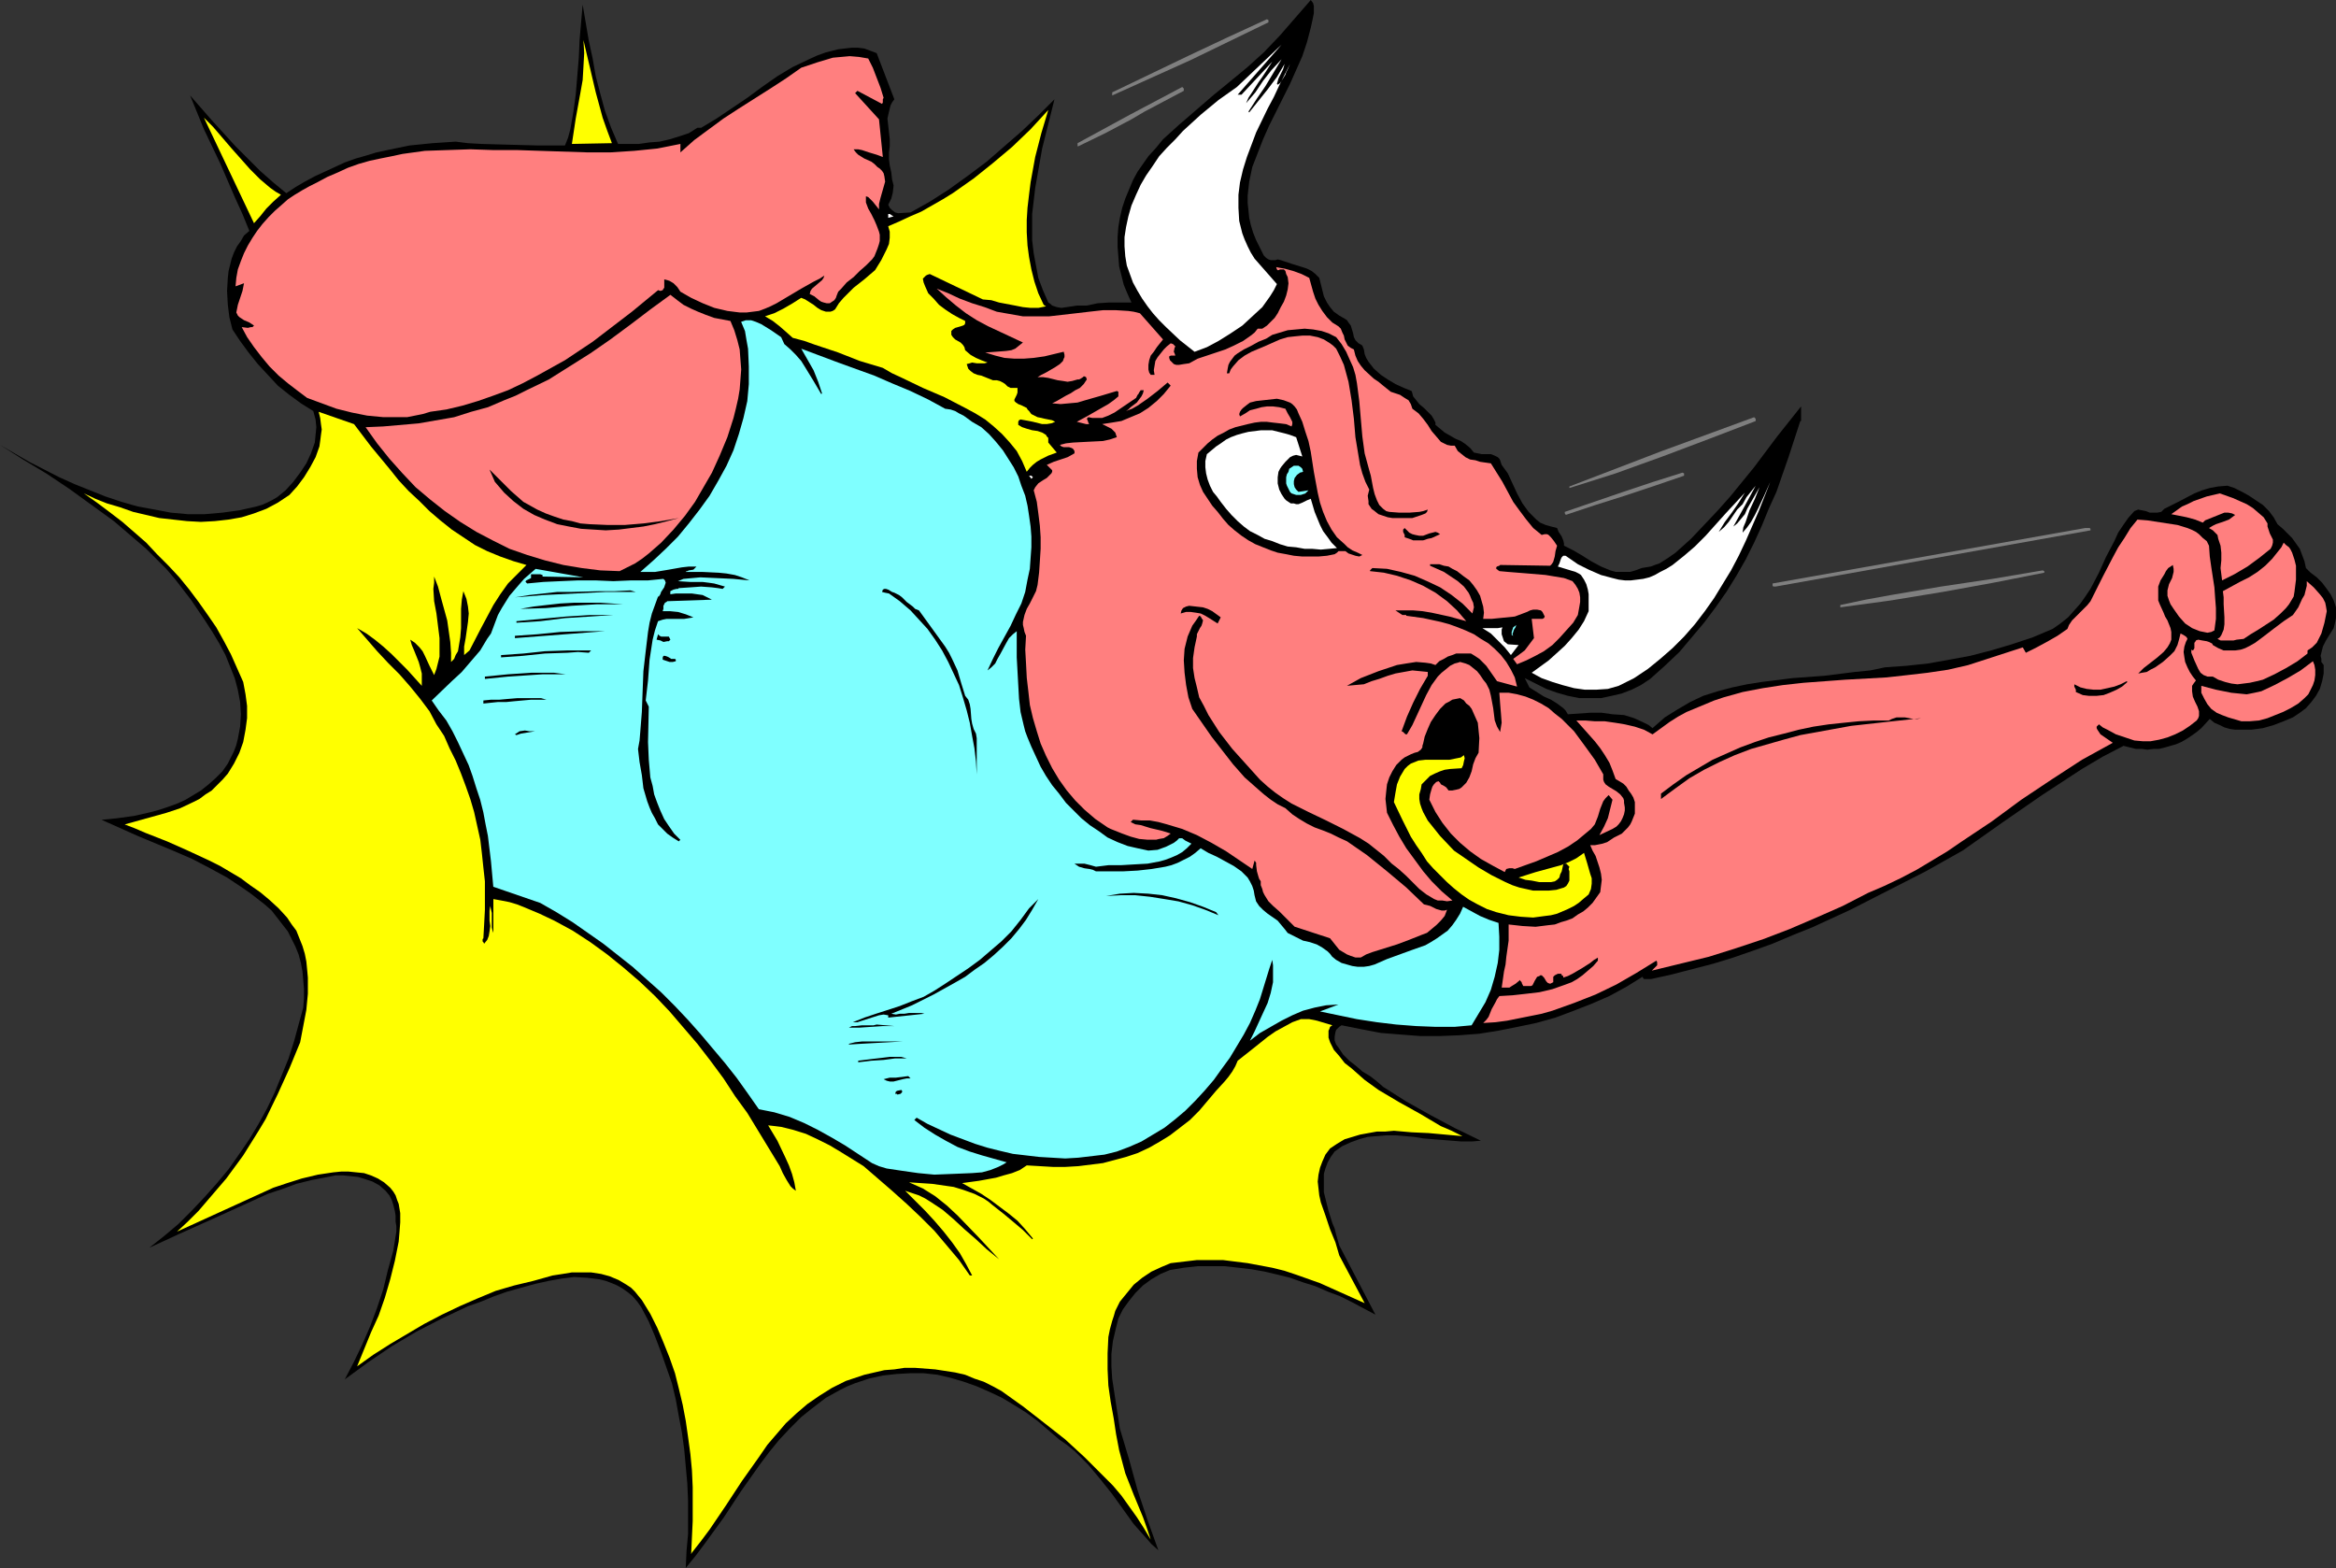 <?xml version="1.0" encoding="UTF-8" standalone="no"?>
<svg
   version="1.0"
   width="129.766mm"
   height="87.098mm"
   id="svg56"
   sodipodi:docname="Bull - Super.wmf"
   xmlns:inkscape="http://www.inkscape.org/namespaces/inkscape"
   xmlns:sodipodi="http://sodipodi.sourceforge.net/DTD/sodipodi-0.dtd"
   xmlns="http://www.w3.org/2000/svg"
   xmlns:svg="http://www.w3.org/2000/svg">
  <rect width="100%" height="100%" fill="#333333" stroke="none"/>
  <sodipodi:namedview
     id="namedview56"
     pagecolor="#ffffff"
     bordercolor="#000000"
     borderopacity="0.25"
     inkscape:showpageshadow="2"
     inkscape:pageopacity="0.0"
     inkscape:pagecheckerboard="0"
     inkscape:deskcolor="#d1d1d1"
     inkscape:document-units="mm" />
  <defs
     id="defs1">
    <pattern
       id="WMFhbasepattern"
       patternUnits="userSpaceOnUse"
       width="6"
       height="6"
       x="0"
       y="0" />
  </defs>
  <path
     style="fill:#000000;fill-opacity:1;fill-rule:evenodd;stroke:none"
     d="m 275.204,5.818 -0.808,3.07 -0.97,2.909 -1.293,2.909 -1.293,2.909 -2.909,5.818 -1.454,2.909 -1.293,2.909 -1.131,2.909 -1.131,2.909 -0.646,3.07 -0.162,1.454 -0.162,1.454 v 1.616 l 0.162,1.454 0.162,1.616 0.323,1.454 0.485,1.616 0.646,1.616 0.808,1.616 0.808,1.616 0.485,0.485 0.485,0.323 0.485,0.162 h 0.97 l 0.485,-0.162 0.646,0.162 0.485,0.162 0.97,0.323 0.97,0.323 2.101,0.646 0.97,0.323 0.97,0.485 0.808,0.646 0.808,0.808 0.646,2.586 0.323,1.293 0.646,1.293 0.646,0.97 0.808,0.97 1.131,0.808 1.131,0.646 0.485,0.323 0.323,0.485 0.485,0.646 0.485,1.616 0.162,0.808 0.323,0.646 0.646,0.646 0.323,0.162 0.485,0.323 0.323,0.808 0.162,0.97 0.323,0.808 0.485,0.808 1.131,1.454 1.454,1.293 1.454,0.97 1.616,0.97 1.778,0.808 1.616,0.646 0.162,0.485 0.162,0.646 0.646,0.808 0.646,0.808 0.97,0.808 0.808,0.808 0.808,0.808 0.485,0.808 0.323,0.646 v 0.485 l 0.97,0.808 0.97,0.808 2.262,1.293 1.131,0.485 0.97,0.646 0.97,0.808 0.808,0.97 0.808,0.162 0.808,0.162 h 1.939 l 0.808,0.323 0.646,0.323 0.323,0.323 0.162,0.323 0.162,0.485 0.162,0.485 1.293,1.778 0.97,2.101 0.97,2.101 1.131,2.101 1.293,1.778 0.808,0.808 0.808,0.808 0.808,0.646 1.131,0.485 1.131,0.323 1.293,0.323 0.323,0.808 0.646,0.97 0.323,0.808 0.162,0.646 v 0.485 l 1.939,0.97 1.939,1.131 1.778,1.131 2.101,1.131 1.939,0.808 1.131,0.323 h 0.97 0.97 1.131 l 1.131,-0.323 1.293,-0.485 0.97,-0.162 0.97,-0.162 0.808,-0.323 0.97,-0.323 1.778,-1.131 1.616,-1.131 1.616,-1.454 1.616,-1.454 2.909,-3.07 2.747,-2.909 2.586,-2.909 5.01,-6.141 2.424,-3.232 2.424,-3.232 5.01,-6.303 v 3.07 h -0.162 l -2.424,7.434 -2.586,7.434 -1.616,3.555 -1.454,3.555 -1.616,3.555 -1.778,3.555 -1.939,3.394 -2.101,3.394 -2.262,3.232 -2.424,3.232 -2.586,3.07 -2.586,3.07 -3.07,2.909 -3.07,2.747 -1.939,1.293 -1.939,0.97 -2.101,0.808 -2.101,0.485 -2.262,0.485 h -2.262 -2.262 l -2.424,-0.485 -2.262,-0.646 -2.262,-0.808 -2.262,-1.131 -2.262,-1.131 0.323,0.646 0.323,0.646 0.323,0.646 0.485,0.323 1.293,0.808 1.293,0.808 1.454,0.646 1.293,0.808 1.293,0.97 0.485,0.485 0.485,0.808 4.686,-0.323 h 2.424 l 2.262,0.323 2.424,0.162 2.101,0.646 2.101,0.97 0.97,0.485 0.808,0.646 1.293,-1.131 1.293,-1.131 2.586,-1.616 2.747,-1.616 2.747,-1.293 3.07,-0.97 3.07,-0.808 3.07,-0.646 3.07,-0.485 6.464,-0.808 6.626,-0.485 6.464,-0.808 3.232,-0.323 3.07,-0.646 4.525,-0.323 4.525,-0.485 4.525,-0.808 4.363,-0.808 4.363,-1.131 4.363,-1.293 4.363,-1.454 4.202,-1.778 1.616,-1.131 1.616,-1.293 1.293,-1.454 1.293,-1.454 1.131,-1.616 0.97,-1.454 1.778,-3.394 1.454,-3.232 1.778,-3.394 0.808,-1.778 0.97,-1.454 1.131,-1.616 1.293,-1.454 0.808,-0.323 0.808,0.162 0.808,0.162 0.808,0.323 h 0.808 0.808 l 0.808,-0.162 0.323,-0.323 0.323,-0.323 3.232,-1.616 3.07,-1.616 1.616,-0.646 1.616,-0.485 1.778,-0.323 1.939,-0.162 1.454,0.485 1.616,0.808 1.454,0.808 1.454,0.97 1.454,0.97 1.293,1.293 0.97,1.293 0.808,1.454 1.131,0.97 0.97,0.97 0.97,0.97 0.808,1.131 0.808,1.131 0.485,1.293 0.485,1.293 0.323,1.454 0.97,0.97 1.293,0.97 1.131,1.131 0.97,1.293 0.808,1.131 0.646,1.293 0.485,1.454 v 0.808 0.808 0.646 l -0.162,0.808 -0.323,1.293 -0.808,1.293 -0.808,1.293 -0.646,1.293 -0.323,1.293 -0.162,0.646 0.162,0.646 v 0.646 l 0.485,0.646 v 1.778 l -0.323,1.616 -0.485,1.616 -0.808,1.454 -0.97,1.293 -1.131,1.293 -1.293,0.97 -1.454,0.97 -1.939,0.808 -2.101,0.808 -2.262,0.646 -2.424,0.323 h -2.262 -1.131 l -1.131,-0.162 -1.131,-0.323 -0.97,-0.485 -1.131,-0.485 -0.97,-0.808 -1.778,1.939 -0.97,0.808 -1.131,0.808 -0.97,0.646 -1.131,0.646 -1.131,0.485 -1.131,0.323 -1.131,0.323 -1.293,0.323 h -1.131 l -1.293,0.162 -1.131,-0.162 h -1.293 l -1.293,-0.323 -1.293,-0.323 -4.363,2.262 -4.363,2.586 -4.202,2.747 -4.202,2.747 -8.403,5.818 -8.242,5.818 -7.757,4.363 -7.918,4.04 -7.918,4.04 -8.08,3.717 -4.04,1.616 -4.202,1.778 -4.04,1.454 -4.202,1.454 -4.202,1.293 -4.363,1.131 -4.363,1.131 -4.363,0.97 h -0.323 -0.323 -0.323 -0.485 l -0.162,-0.162 -0.162,-0.323 -3.394,2.101 -3.555,1.939 -3.717,1.616 -3.717,1.454 -3.878,1.454 -4.04,1.131 -3.878,0.808 -4.04,0.808 -4.04,0.646 -4.202,0.323 -4.04,0.162 h -4.202 l -4.202,-0.323 -4.04,-0.323 -4.202,-0.808 -4.04,-0.808 -0.485,0.323 -0.323,0.323 -0.323,0.323 -0.162,0.485 -0.162,0.97 v 0.808 l 0.323,0.808 0.485,0.646 0.97,1.454 1.293,1.293 1.454,1.131 1.293,1.131 1.616,0.97 1.454,1.131 1.293,1.131 4.848,3.07 5.171,2.909 5.171,2.747 5.333,2.586 -1.939,0.162 h -2.101 l -4.04,-0.323 -4.04,-0.323 -1.939,-0.323 -1.939,-0.162 -1.939,-0.162 h -1.939 l -1.939,0.162 -1.939,0.162 -1.778,0.485 -1.778,0.646 -1.778,0.808 -1.616,1.131 -0.808,1.131 -0.646,1.131 -0.485,1.293 -0.323,1.131 v 1.293 1.293 1.293 l 0.323,1.293 0.646,2.586 0.808,2.586 0.485,1.131 0.323,1.293 0.646,2.262 7.595,14.544 -4.848,-2.586 -2.586,-1.293 -2.586,-0.97 -2.586,-1.131 -2.586,-0.808 -2.747,-0.97 -2.586,-0.646 -2.747,-0.646 -2.747,-0.485 -2.747,-0.323 -2.909,-0.323 h -2.747 -2.909 l -2.909,0.323 -2.909,0.485 -1.939,0.808 -1.939,1.131 -1.778,1.293 -1.616,1.616 -1.293,1.616 -1.293,1.778 -0.97,1.939 -0.485,1.939 -0.646,2.747 -0.323,2.747 v 2.586 l 0.162,2.586 0.808,5.333 0.808,5.171 1.939,6.464 1.778,6.464 2.101,6.303 2.262,6.303 -1.454,-1.293 -1.131,-1.293 -2.586,-2.909 -4.525,-6.303 -2.586,-3.232 -2.424,-2.909 -1.454,-1.454 -1.454,-1.454 -1.616,-1.293 -1.616,-1.131 -2.262,-1.939 -2.262,-1.939 -2.424,-1.778 -2.586,-1.616 -2.424,-1.454 -2.747,-1.293 -2.586,-1.131 -2.747,-0.97 -2.747,-0.808 -2.747,-0.646 -2.909,-0.323 h -2.747 l -2.909,0.162 -2.909,0.323 -2.909,0.646 -2.909,0.97 -1.616,0.646 -1.616,0.808 -2.909,1.616 -2.747,2.101 -2.424,1.939 -2.424,2.424 -2.262,2.424 -2.101,2.586 -1.939,2.586 -3.878,5.495 -3.717,5.656 -3.878,5.333 -1.939,2.586 -2.101,2.586 0.162,-3.555 0.323,-3.555 v -3.555 -3.555 l -0.162,-3.555 -0.323,-3.555 -0.323,-3.555 -0.485,-3.555 -0.646,-3.394 -0.646,-3.555 -0.808,-3.394 -1.131,-3.232 -1.131,-3.232 -1.293,-3.394 -1.293,-3.07 -1.616,-3.07 -0.808,-1.131 -0.97,-1.131 -0.97,-0.808 -1.131,-0.808 -1.131,-0.646 -1.131,-0.485 -1.293,-0.485 -1.293,-0.323 -1.293,-0.162 -1.293,-0.162 -2.747,-0.162 -2.586,0.323 -2.747,0.485 -2.909,0.646 -2.909,0.808 -2.909,0.808 -2.747,0.97 -2.747,1.131 -2.747,0.97 -5.494,2.586 -5.333,2.747 -5.171,3.07 -5.01,3.394 -4.848,3.555 1.939,-3.717 1.778,-3.717 1.616,-3.717 1.454,-3.878 1.293,-3.879 0.97,-4.04 1.131,-4.04 0.646,-4.04 v -1.131 l -0.162,-0.97 v -1.293 l -0.162,-0.97 -0.323,-1.293 -0.323,-0.97 -0.485,-0.97 -0.808,-0.97 -1.293,-1.131 -1.454,-0.808 -1.454,-0.485 -1.616,-0.485 -1.454,-0.162 -1.616,-0.162 h -1.616 l -1.616,0.323 -3.394,0.646 -3.232,0.808 -3.07,1.131 -2.909,0.97 -12.443,5.656 -6.141,2.747 -6.302,2.909 3.07,-2.424 3.07,-2.586 2.747,-2.747 2.747,-2.909 2.586,-2.909 2.424,-2.909 2.262,-3.232 2.101,-3.07 1.939,-3.232 1.778,-3.232 1.616,-3.394 1.454,-3.555 1.454,-3.555 1.131,-3.555 0.97,-3.555 0.97,-3.555 0.162,-1.939 v -1.939 l -0.162,-1.939 -0.162,-1.778 -0.323,-1.778 -0.485,-1.778 -0.646,-1.616 -0.808,-1.616 -0.808,-1.616 -1.131,-1.454 -1.131,-1.454 -1.131,-1.454 -1.454,-1.293 -1.454,-1.131 -1.454,-1.131 -1.616,-1.131 -3.394,-2.262 -3.555,-1.939 -3.717,-1.939 -3.717,-1.616 -7.757,-3.232 -7.595,-3.394 3.232,-0.323 3.555,-0.485 3.555,-0.808 1.778,-0.485 1.939,-0.646 1.778,-0.646 1.778,-0.808 1.616,-0.97 1.616,-0.97 1.616,-1.293 1.454,-1.293 1.454,-1.454 1.131,-1.616 0.646,-1.293 0.646,-1.293 0.485,-1.293 0.323,-1.293 0.485,-2.586 0.162,-2.586 -0.162,-2.586 -0.485,-2.586 -0.646,-2.424 -0.97,-2.424 -0.97,-2.424 -1.293,-2.424 -1.454,-2.424 -1.454,-2.262 -3.07,-4.525 -3.232,-4.202 -1.939,-2.262 -2.101,-2.101 -2.101,-2.101 -2.262,-1.939 -4.525,-3.879 -4.686,-3.394 -4.686,-3.394 L 9.696,99.387 4.848,96.478 0,93.407 l 6.141,3.555 6.302,3.232 3.232,1.454 3.232,1.293 3.232,1.293 3.394,1.131 3.394,0.97 3.555,0.646 3.394,0.646 3.555,0.323 h 3.555 l 3.717,-0.323 3.555,-0.485 3.555,-0.808 1.131,-0.323 1.131,-0.485 0.97,-0.485 1.131,-0.646 1.778,-1.454 1.616,-1.778 1.454,-1.939 1.293,-1.939 0.97,-2.101 0.808,-2.262 0.162,-1.616 0.162,-1.616 -0.162,-1.616 -0.485,-1.778 -2.586,-1.616 -2.424,-1.778 -2.424,-1.939 -2.101,-2.262 -2.101,-2.262 -1.939,-2.424 -1.778,-2.424 -1.616,-2.424 -0.646,-2.586 -0.323,-2.586 -0.162,-2.909 0.162,-2.747 0.162,-1.454 0.323,-1.293 0.323,-1.293 0.485,-1.293 0.646,-1.293 0.808,-1.131 0.646,-1.131 1.131,-0.97 -1.454,-3.555 -1.616,-3.555 -3.07,-7.111 -3.394,-7.111 -2.909,-7.111 2.262,2.586 2.262,2.586 5.01,5.495 2.586,2.586 2.586,2.586 2.747,2.424 2.747,2.262 1.939,-1.293 1.939,-1.131 2.101,-1.131 4.202,-1.939 2.101,-0.97 2.262,-0.808 2.262,-0.646 2.101,-0.646 2.262,-0.485 4.686,-0.97 4.848,-0.485 4.848,-0.323 2.586,0.323 2.909,0.162 5.818,0.162 5.979,0.162 h 5.656 l 0.646,-1.616 0.485,-1.778 0.646,-3.717 0.485,-3.555 0.323,-3.879 0.323,-3.879 0.162,-3.717 0.323,-3.717 0.323,-3.717 1.293,7.595 0.808,3.717 0.646,3.717 0.97,3.717 0.97,3.555 1.293,3.555 1.454,3.394 h 4.363 l 2.262,-0.323 2.101,-0.162 2.101,-0.485 2.101,-0.646 1.939,-0.646 1.778,-1.131 h 0.808 l 3.232,-1.939 6.464,-4.363 3.07,-2.262 3.232,-2.262 3.232,-1.939 3.394,-1.616 1.778,-0.808 1.778,-0.646 1.293,-0.323 1.293,-0.323 2.747,-0.323 h 1.454 l 1.293,0.162 1.293,0.485 1.293,0.485 3.717,9.696 -0.485,0.646 -0.323,0.646 -0.162,0.646 -0.162,0.646 -0.323,1.454 0.162,1.454 0.162,1.454 0.162,1.454 v 1.454 l -0.162,1.293 v 1.454 l 0.162,1.293 0.323,1.454 0.162,1.454 0.323,1.293 -0.162,1.454 -0.162,0.646 -0.162,0.646 -0.323,0.646 -0.323,0.646 0.323,0.646 0.485,0.485 0.646,0.485 0.646,0.162 2.586,-0.162 4.04,-2.262 4.04,-2.586 4.04,-2.909 3.878,-2.909 3.717,-3.232 3.717,-3.232 3.394,-3.232 3.394,-3.394 -1.293,5.171 -1.293,5.171 -0.97,5.495 -0.485,2.747 -0.323,2.747 -0.323,2.747 v 2.747 2.747 l 0.323,2.747 0.485,2.586 0.485,2.586 0.97,2.586 1.131,2.586 0.485,0.323 0.323,0.323 0.97,0.323 0.97,0.162 1.131,-0.162 2.101,-0.323 h 1.131 0.97 l 2.262,-0.485 2.424,-0.162 h 2.424 2.262 l -0.808,-1.778 -0.808,-1.939 -0.485,-1.939 -0.485,-1.939 -0.162,-2.101 -0.162,-1.939 v -2.101 l 0.162,-2.101 0.323,-1.939 0.485,-2.101 0.646,-1.939 0.808,-1.939 0.808,-1.939 0.97,-1.778 1.131,-1.616 1.131,-1.616 1.616,-1.778 1.454,-1.778 3.394,-3.07 3.555,-3.07 3.555,-3.07 3.555,-2.909 3.717,-3.07 3.394,-3.07 3.394,-3.555 L 275.204,0 l 0.485,0.646 0.162,0.646 v 0.808 0.646 l -0.323,1.616 z"
     id="path1" />
  <path
     style="fill:#7f7f7f;fill-opacity:1;fill-rule:evenodd;stroke:none"
     d="M 266.317,4.202 V 4.687 l -16.322,7.919 -8.242,3.717 -8.242,3.717 v 0 -0.646 l 8.08,-3.879 8.08,-3.879 8.242,-3.879 8.08,-3.717 z"
     id="path2" />
  <path
     style="fill:#ffff00;fill-opacity:1;fill-rule:evenodd;stroke:none"
     d="m 128.472,30.058 -8.403,0.162 0.808,-5.333 0.97,-5.333 0.485,-2.747 0.162,-2.747 0.162,-2.909 -0.162,-2.747 1.293,5.495 1.293,5.495 1.454,5.333 0.97,2.747 z"
     id="path3" />
  <path
     style="fill:#ffffff;fill-opacity:1;fill-rule:evenodd;stroke:none"
     d="m 260.661,19.877 6.464,-6.949 v 0 l -1.454,2.262 -0.646,0.97 -0.808,1.131 -1.454,2.262 -0.646,0.97 -0.485,1.131 1.939,-2.262 1.616,-2.424 1.778,-2.262 2.101,-2.262 -3.394,5.656 -1.778,2.586 -1.778,2.747 0.162,0.162 1.939,-2.424 1.939,-2.424 1.939,-2.586 1.616,-2.747 -0.323,1.131 -0.485,0.97 -0.485,0.97 -0.323,1.131 0.162,0.162 0.485,-0.323 0.323,-0.485 0.808,-1.293 0.162,-0.485 0.323,-0.646 0.485,-1.131 -1.131,2.262 -1.131,2.262 -1.131,2.424 -1.293,2.424 -2.424,5.01 -0.97,2.586 -0.97,2.586 -0.808,2.586 -0.646,2.747 -0.323,2.586 v 2.747 l 0.162,2.747 0.323,1.293 0.323,1.293 0.485,1.293 0.646,1.454 0.646,1.293 0.808,1.293 4.686,5.333 -0.646,1.293 -0.808,1.293 -0.808,1.131 -0.808,1.131 -2.101,1.939 -2.101,1.939 -2.424,1.616 -2.586,1.616 -2.424,1.293 -2.586,0.97 -3.07,-2.424 -2.909,-2.747 -1.454,-1.454 -1.293,-1.454 -1.131,-1.454 -1.131,-1.616 -0.97,-1.616 -0.97,-1.778 -0.646,-1.778 -0.646,-1.778 -0.323,-1.939 -0.162,-2.101 v -1.939 l 0.323,-2.101 0.485,-2.262 0.646,-2.262 0.97,-2.262 0.97,-2.101 1.131,-1.939 1.454,-2.101 1.293,-1.939 1.616,-1.778 1.778,-1.778 1.616,-1.778 3.717,-3.394 3.717,-3.07 3.878,-2.747 9.373,-8.888 -9.211,10.504 z"
     id="path4" />
  <path
     style="fill:#ff7f7f;fill-opacity:1;fill-rule:evenodd;stroke:none"
     d="m 182.285,12.282 0.97,1.939 0.808,2.101 0.808,2.101 0.646,2.101 -0.162,0.323 v 0.323 0.323 l -0.162,0.323 -5.171,-2.747 -0.485,0.485 5.01,5.495 0.808,7.919 -1.293,-0.485 -1.616,-0.485 -1.454,-0.485 -0.808,-0.162 h -0.97 l 0.485,0.646 0.485,0.485 1.293,0.808 1.454,0.646 0.646,0.485 0.646,0.646 0.485,0.323 0.485,0.485 0.323,0.485 0.162,0.646 0.162,1.131 -0.323,1.131 -0.646,2.262 -0.323,1.293 v 1.131 l -0.646,-0.808 -0.646,-0.808 -0.646,-0.646 -0.323,-0.323 -0.485,-0.162 v 0.646 0.646 l 0.485,1.293 0.646,1.131 0.646,1.293 0.485,1.131 0.485,1.293 0.162,0.646 v 0.646 0.646 l -0.162,0.646 -0.323,0.97 -0.323,0.808 -0.323,0.808 -0.485,0.646 -1.293,1.293 -1.293,1.131 -1.293,1.293 -1.454,1.131 -1.131,1.293 -0.646,0.646 -0.323,0.808 -0.162,0.485 -0.323,0.485 -0.485,0.323 -0.485,0.323 h -0.646 l -0.646,-0.162 -0.485,-0.162 -0.485,-0.323 -0.97,-0.808 -0.97,-0.485 0.162,-0.646 0.323,-0.485 2.101,-1.778 0.323,-0.485 0.162,-0.485 -0.97,0.646 -1.293,0.646 -2.586,1.454 -5.171,3.07 -1.293,0.646 -1.131,0.485 -1.293,0.485 -1.293,0.162 -1.293,0.162 h -1.454 l -1.293,-0.162 -1.293,-0.162 -2.747,-0.646 -2.424,-0.97 -2.424,-1.131 -2.262,-1.293 -0.646,-0.97 -0.808,-0.808 -0.808,-0.485 -0.485,-0.162 -0.646,-0.162 v 0.97 0.808 l -0.162,0.162 -0.162,0.323 -0.485,0.162 -0.485,-0.162 -5.494,4.525 -5.494,4.202 -2.747,2.101 -2.909,1.939 -2.909,1.939 -2.909,1.616 -2.909,1.616 -3.07,1.616 -3.07,1.454 -3.07,1.131 -3.232,1.131 -3.232,0.97 -3.394,0.808 -3.394,0.485 -1.616,0.485 -1.616,0.323 -1.616,0.323 h -1.778 -3.232 l -3.394,-0.323 -3.232,-0.646 -3.232,-0.808 -3.07,-1.131 -3.07,-1.131 -1.939,-1.454 -2.101,-1.616 -1.939,-1.616 -1.939,-1.939 -1.616,-1.939 -1.616,-2.101 -1.454,-2.101 -1.131,-2.101 1.293,0.162 0.646,-0.162 h 0.323 l 0.323,-0.323 -0.485,-0.323 -0.485,-0.323 -1.131,-0.485 -0.97,-0.646 -0.323,-0.323 -0.323,-0.646 0.323,-1.616 0.485,-1.454 0.485,-1.454 0.323,-1.616 -1.778,0.646 0.162,-1.778 0.323,-1.778 0.646,-1.778 0.646,-1.616 0.808,-1.616 0.97,-1.616 0.97,-1.454 1.131,-1.454 1.293,-1.454 1.293,-1.293 1.293,-1.131 1.454,-1.293 1.454,-0.97 1.616,-0.97 1.454,-0.808 1.616,-0.808 2.101,-1.131 2.262,-0.97 2.101,-0.97 2.262,-0.808 2.262,-0.646 2.262,-0.485 2.424,-0.485 2.262,-0.485 4.686,-0.646 4.686,-0.162 4.848,-0.162 4.848,0.162 h 5.01 l 4.848,0.162 9.858,0.323 h 4.848 l 5.01,-0.323 4.848,-0.485 4.848,-0.97 v 1.778 l 2.909,-2.586 3.07,-2.262 3.07,-2.262 3.232,-2.101 6.626,-4.202 3.232,-2.101 3.232,-2.262 3.394,-1.131 1.616,-0.485 1.616,-0.485 1.778,-0.162 1.778,-0.162 1.939,0.162 z"
     id="path5" />
  <path
     style="fill:#7f7f7f;fill-opacity:1;fill-rule:evenodd;stroke:none"
     d="m 248.541,18.585 v 0.323 0.162 l -5.494,2.909 -2.747,1.454 -2.747,1.616 -5.494,2.909 -5.656,2.747 h -0.162 v -0.646 l 10.989,-5.979 5.494,-2.909 5.494,-2.909 z"
     id="path6" />
  <path
     style="fill:#ffff00;fill-opacity:1;fill-rule:evenodd;stroke:none"
     d="m 219.129,63.995 0.485,0.323 -1.616,0.323 h -1.616 l -1.616,-0.162 -1.616,-0.323 -3.394,-0.646 -1.616,-0.485 -1.778,-0.162 -11.15,-5.333 -0.485,0.162 -0.323,0.162 -0.646,0.646 0.162,0.808 0.323,0.808 0.646,1.454 1.131,1.131 1.131,1.293 1.293,0.97 1.454,0.97 1.454,0.808 1.293,0.646 v 0.485 l -0.162,0.323 -0.323,0.162 -0.485,0.162 -1.131,0.323 -0.485,0.323 -0.323,0.323 v 0.323 0.485 l 0.323,0.485 0.485,0.485 1.131,0.646 0.485,0.485 0.323,0.485 0.162,0.646 1.131,0.97 1.131,0.646 1.131,0.485 1.293,0.485 -0.646,0.162 h -0.485 -1.131 l -0.97,-0.162 -0.485,0.162 -0.646,0.162 0.162,0.485 0.162,0.485 0.485,0.485 0.646,0.485 0.808,0.323 0.808,0.162 0.808,0.323 0.808,0.323 0.808,0.323 h 0.808 l 0.646,0.162 0.646,0.323 0.485,0.323 0.485,0.485 0.646,0.323 h 0.646 0.808 v 0.485 0.485 l -0.162,0.485 -0.323,0.646 -0.162,0.323 v 0.323 l 0.323,0.323 0.485,0.323 0.808,0.323 0.97,0.485 0.162,0.323 0.323,0.323 0.485,0.646 0.646,0.323 0.646,0.323 0.808,0.162 0.646,0.162 0.808,0.162 0.808,0.162 0.646,0.323 -0.808,0.323 -0.97,0.162 h -0.97 l -1.939,-0.485 -0.808,-0.162 -1.778,-0.323 -0.323,0.162 -0.162,0.323 v 0.646 l 0.808,0.485 0.97,0.323 1.131,0.323 1.131,0.162 0.97,0.323 0.808,0.485 0.162,0.323 0.323,0.323 v 0.485 0.485 l 1.778,2.101 -1.778,0.646 -1.616,0.808 -0.808,0.485 -0.808,0.646 -0.646,0.646 -0.646,0.808 -0.97,-2.262 -1.131,-2.101 -1.454,-1.778 -1.616,-1.778 -1.778,-1.616 -1.778,-1.454 -2.101,-1.293 -2.101,-1.131 -4.363,-2.262 -2.262,-0.97 -2.262,-0.97 -4.363,-2.101 -2.101,-0.97 -1.939,-1.131 -4.848,-1.454 -4.525,-1.778 -4.848,-1.616 -2.262,-0.808 -2.424,-0.646 -1.454,-1.293 -1.293,-1.131 -1.454,-1.131 -0.808,-0.485 -0.808,-0.485 1.939,-0.646 1.939,-0.97 1.939,-1.131 1.778,-1.131 0.808,0.323 1.778,1.131 0.808,0.646 0.808,0.485 0.97,0.323 h 0.97 l 0.485,-0.162 0.485,-0.323 0.808,-1.293 0.97,-1.131 2.101,-2.101 2.262,-1.778 2.262,-1.939 1.293,-2.101 1.131,-2.262 0.485,-1.131 0.162,-1.293 v -1.293 l -0.323,-1.131 2.262,-0.97 2.424,-1.131 2.262,-0.97 2.262,-1.293 2.262,-1.293 2.101,-1.293 4.363,-3.07 4.04,-3.232 4.04,-3.394 3.878,-3.717 3.717,-4.04 -1.454,4.848 -1.293,5.01 -0.97,5.333 -0.323,2.586 -0.323,2.747 -0.162,2.586 v 2.586 l 0.162,2.747 0.323,2.424 0.485,2.586 0.646,2.586 0.808,2.424 z"
     id="path7" />
  <path
     style="fill:#ffff00;fill-opacity:1;fill-rule:evenodd;stroke:none"
     d="m 58.984,40.886 -1.616,1.454 -1.454,1.454 -1.293,1.616 -1.293,1.454 -10.504,-22.14 1.939,1.939 1.939,2.262 1.939,2.262 3.878,4.363 2.101,2.101 2.101,1.778 1.131,0.808 z"
     id="path8" />
  <path
     style="fill:#ffffff;fill-opacity:1;fill-rule:evenodd;stroke:none"
     d="m 187.617,45.411 -0.485,0.162 -0.646,0.162 v -0.808 h 0.323 l 0.485,0.323 z"
     id="path9" />
  <path
     style="fill:#ff7f7f;fill-opacity:1;fill-rule:evenodd;stroke:none"
     d="m 274.881,58.339 0.808,2.909 0.485,1.454 0.646,1.293 0.808,1.293 0.97,1.293 1.131,1.131 1.293,0.808 0.485,0.485 0.323,0.808 0.323,0.646 0.162,0.808 0.323,0.646 0.323,0.646 0.646,0.485 0.646,0.323 0.323,1.293 0.485,1.131 0.646,0.97 0.808,0.97 1.939,1.778 0.97,0.646 0.97,0.808 0.808,0.646 0.808,0.646 0.97,0.323 0.97,0.323 0.97,0.646 0.808,0.485 0.485,0.808 0.162,0.485 0.162,0.485 0.646,0.485 0.646,0.485 0.97,1.131 0.97,1.293 0.808,1.293 0.97,1.131 0.97,1.131 0.646,0.323 0.646,0.323 0.808,0.162 h 0.808 l 0.646,1.131 0.808,0.646 0.808,0.646 0.97,0.485 1.131,0.162 0.97,0.323 2.262,0.323 2.424,3.879 2.262,4.202 1.293,1.778 1.454,1.939 1.454,1.778 1.778,1.454 0.646,-0.162 h 0.485 l 0.323,0.162 0.485,0.485 0.646,0.808 0.646,0.97 -0.323,1.131 -0.162,1.131 -0.323,1.131 -0.323,0.485 -0.323,0.323 -10.504,-0.162 -0.162,0.162 -0.485,0.162 -0.162,0.162 v 0.162 0.162 l 0.646,0.485 1.778,0.162 4.04,0.323 1.939,0.162 1.939,0.162 1.939,0.323 1.939,0.323 1.778,0.646 0.646,0.808 0.485,0.808 0.323,0.808 0.162,0.97 v 0.97 l -0.162,0.97 -0.323,1.778 -0.97,1.616 -1.454,1.616 -1.454,1.616 -1.454,1.454 -1.778,1.293 -1.778,0.97 -1.939,0.97 -1.939,0.808 -0.808,-1.131 1.131,-0.808 1.293,-0.97 0.97,-1.293 0.97,-1.293 -0.485,-4.04 h 0.808 0.323 0.485 0.646 l 0.323,-0.162 0.162,-0.323 -0.162,-0.323 -0.162,-0.323 -0.162,-0.323 -0.323,-0.323 -0.808,-0.162 h -0.808 l -0.646,0.162 -0.646,0.323 -1.293,0.485 -1.293,0.485 -1.616,0.162 -1.616,0.162 -1.616,0.162 h -1.778 l 0.162,-1.293 -0.162,-1.293 -0.323,-1.131 -0.323,-1.131 -0.646,-1.131 -0.808,-1.131 -0.808,-0.97 -1.131,-0.808 -1.454,-1.131 -0.97,-0.485 -0.808,-0.485 -0.97,-0.162 -0.97,-0.323 h -0.808 -1.131 v 0.323 l 1.454,0.646 1.454,0.646 1.454,0.97 1.454,0.97 1.293,1.131 0.97,1.293 0.323,0.646 0.323,0.808 0.323,0.646 0.162,0.97 -0.323,1.293 -2.101,-2.101 -2.262,-1.778 -2.424,-1.616 -2.747,-1.293 -2.586,-1.131 -2.909,-0.808 -2.909,-0.646 -3.07,-0.162 -0.162,0.162 -0.162,0.162 -0.162,0.162 v 0.162 l 2.909,0.323 2.747,0.646 2.909,0.97 2.586,1.131 2.586,1.454 2.424,1.778 2.101,1.939 1.939,2.262 -3.555,-0.97 -3.717,-0.808 -1.939,-0.323 -1.939,-0.162 h -1.778 -1.939 l 0.485,0.323 0.485,0.323 0.485,0.323 h 0.323 0.485 v 0.162 l 3.555,0.485 3.717,0.808 1.778,0.485 1.778,0.646 1.616,0.646 1.778,0.808 1.454,0.97 1.616,0.97 1.293,1.131 1.293,1.293 1.131,1.454 0.97,1.616 0.808,1.616 0.485,1.939 -4.202,-1.131 -1.131,-1.616 -1.131,-1.616 -0.808,-0.808 -0.646,-0.646 -0.97,-0.646 -0.808,-0.485 h -1.131 -0.97 -0.97 l -0.808,0.323 -0.97,0.323 -0.808,0.485 -0.97,0.485 -0.808,0.808 -0.97,-0.323 -1.131,-0.162 -1.939,-0.162 -2.101,0.323 -1.939,0.323 -1.939,0.646 -1.939,0.646 -3.717,1.454 -2.909,1.616 1.778,-0.162 1.778,-0.162 1.616,-0.646 1.616,-0.485 1.778,-0.646 1.616,-0.485 1.778,-0.323 1.778,-0.323 3.232,0.323 v 0.808 l -1.616,2.747 -1.454,2.909 -1.293,2.909 -1.131,3.07 0.323,0.162 0.485,0.485 h 0.323 l 1.131,-1.939 0.97,-2.101 1.939,-4.202 1.131,-2.101 1.293,-1.778 0.808,-0.808 0.808,-0.646 0.97,-0.808 0.97,-0.485 0.646,-0.162 0.485,-0.162 1.131,0.323 0.808,0.323 0.808,0.646 0.808,0.646 0.646,0.808 0.646,0.97 0.646,0.808 0.646,1.293 0.323,1.293 0.485,2.586 0.162,1.293 0.162,1.293 0.485,1.293 0.646,1.131 0.162,-0.97 0.162,-0.97 -0.162,-2.101 -0.162,-1.939 -0.162,-2.262 h 1.939 l 1.778,0.323 1.778,0.485 1.616,0.646 1.616,0.808 1.616,0.97 1.293,1.131 1.454,1.131 1.293,1.293 1.293,1.293 2.262,3.07 2.101,2.909 1.778,3.07 v 0.646 0.485 l 0.162,0.485 0.323,0.485 0.646,0.485 0.808,0.485 0.808,0.485 0.808,0.646 0.646,0.808 0.162,0.485 v 0.485 l 0.162,0.97 v 0.646 l -0.162,0.808 -0.323,0.808 -0.323,0.646 -0.485,0.646 -0.485,0.485 -0.808,0.485 -2.747,1.293 0.97,-1.778 0.808,-1.778 0.485,-1.939 0.485,-1.939 -0.808,-0.97 -0.646,0.646 -0.485,0.646 -0.646,1.616 -0.485,1.616 -0.646,1.616 -0.808,0.97 -0.97,0.808 -1.939,1.616 -1.939,1.293 -2.101,1.131 -2.262,0.97 -2.262,0.97 -2.262,0.808 -2.262,0.808 -0.485,-0.162 h -0.646 l -0.646,0.162 -0.162,0.323 -0.162,0.323 -2.424,-1.293 -2.586,-1.454 -2.262,-1.616 -2.101,-1.778 -1.939,-1.939 -1.778,-2.262 -1.454,-2.262 -0.646,-1.293 -0.646,-1.293 0.162,-1.131 0.323,-1.131 0.162,-0.485 0.323,-0.485 0.485,-0.485 0.485,-0.162 0.323,0.323 0.162,0.323 0.646,0.323 0.485,0.323 0.485,0.646 h 0.808 l 0.808,-0.162 0.646,-0.162 0.485,-0.323 0.485,-0.485 0.485,-0.485 0.646,-1.131 0.485,-1.293 0.323,-1.454 0.485,-1.293 0.646,-1.131 0.162,-3.07 -0.162,-1.616 -0.162,-1.616 -0.646,-1.454 -0.646,-1.454 -0.485,-0.646 -0.646,-0.485 -0.485,-0.646 -0.808,-0.485 -0.808,0.162 -0.808,0.162 -0.808,0.485 -0.646,0.323 -1.131,1.131 -0.97,1.293 -0.97,1.454 -0.646,1.454 -0.646,1.616 -0.323,1.454 -0.162,0.485 v 0.323 l -0.323,0.485 -0.646,0.485 -0.646,0.162 -0.808,0.323 -0.646,0.323 -0.646,0.323 -0.646,0.485 -1.131,1.131 -0.808,1.293 -0.646,1.293 -0.485,1.454 -0.162,1.454 -0.162,1.616 0.162,1.454 0.162,1.454 1.293,2.586 1.293,2.424 1.454,2.424 1.778,2.424 1.778,2.424 1.778,2.101 2.101,2.101 2.262,1.939 -1.131,0.162 -0.97,-0.162 h -0.97 l -0.808,-0.323 -0.808,-0.485 -0.808,-0.485 -1.454,-1.131 -2.747,-2.747 -1.616,-1.454 -1.454,-1.131 -1.616,-1.616 -1.616,-1.293 -1.616,-1.293 -1.778,-1.131 -3.555,-1.939 -3.555,-1.778 -3.717,-1.778 -3.555,-1.778 -1.778,-1.131 -1.616,-1.131 -1.616,-1.293 -1.616,-1.454 -2.909,-3.232 -2.909,-3.232 -2.747,-3.555 -1.131,-1.778 -1.131,-1.778 -0.97,-1.939 -0.97,-1.778 -0.485,-2.101 -0.485,-1.939 -0.323,-2.101 v -2.101 l 0.323,-2.262 0.485,-2.262 v -0.485 l 0.323,-0.646 0.323,-0.646 0.323,-0.485 0.162,-0.485 0.162,-0.646 -0.323,-0.485 -0.162,-0.323 -0.323,-0.162 -0.646,0.97 -0.808,1.131 -0.485,1.131 -0.485,1.131 -0.323,1.293 -0.323,1.293 -0.162,2.424 0.162,2.586 0.323,2.586 0.485,2.586 0.808,2.424 4.04,5.818 2.262,2.909 2.262,2.909 2.424,2.747 2.747,2.424 1.293,1.131 1.454,1.131 1.454,0.97 1.616,0.808 1.454,1.293 1.454,0.97 1.616,0.97 1.616,0.808 1.778,0.646 1.616,0.646 1.616,0.808 1.778,0.808 2.101,1.454 2.101,1.454 4.202,3.394 4.04,3.394 3.717,3.555 1.293,0.323 1.293,0.646 1.131,0.323 h 0.646 l 0.485,-0.162 -0.485,1.293 -0.808,0.97 -0.97,0.97 -0.97,0.808 -0.97,0.808 -1.293,0.485 -2.424,0.97 -2.586,0.97 -2.586,0.808 -2.586,0.808 -1.293,0.485 -1.131,0.646 h -1.131 l -0.97,-0.323 -0.808,-0.323 -0.808,-0.485 -0.808,-0.485 -0.646,-0.808 -1.293,-1.616 -7.434,-2.424 -0.97,-0.97 -1.131,-1.131 -1.131,-1.131 -1.293,-1.131 -0.97,-0.97 -0.808,-1.293 -0.323,-0.646 -0.162,-0.646 -0.323,-0.808 v -0.808 l -0.323,-0.485 -0.162,-0.485 -0.323,-1.131 -0.162,-1.293 v -0.485 l -0.323,-0.485 -0.485,1.778 -5.494,-3.717 -3.07,-1.778 -3.07,-1.616 -3.07,-1.293 -1.616,-0.485 -1.616,-0.485 -1.778,-0.485 -1.778,-0.323 h -1.778 l -1.778,-0.162 -0.485,0.485 0.97,0.485 1.131,0.162 2.101,0.646 2.101,0.485 1.131,0.323 0.97,0.323 -0.646,0.485 -0.808,0.485 -0.97,0.162 -0.646,0.162 h -1.778 l -1.778,-0.162 -1.778,-0.485 -1.778,-0.646 -1.616,-0.646 -0.808,-0.323 -0.646,-0.323 -2.586,-1.778 -2.262,-1.939 -1.939,-1.939 -1.778,-2.101 -1.616,-2.262 -1.454,-2.424 -1.293,-2.586 -1.131,-2.586 -0.808,-2.586 -0.808,-2.747 -0.646,-2.747 -0.323,-2.909 -0.323,-2.747 -0.162,-3.07 -0.162,-2.909 0.162,-2.909 -0.323,-0.808 -0.162,-0.808 -0.162,-0.646 v -0.646 l 0.323,-1.454 0.485,-1.293 0.646,-1.131 0.646,-1.293 0.646,-1.293 0.323,-1.293 0.323,-2.586 0.162,-2.424 0.162,-2.586 v -2.424 l -0.162,-2.424 -0.323,-2.586 -0.323,-2.424 -0.646,-2.424 0.162,-0.323 0.162,-0.323 0.646,-0.808 0.97,-0.646 0.808,-0.485 0.646,-0.646 0.323,-0.323 0.162,-0.323 v -0.323 l -0.323,-0.323 -0.323,-0.323 -0.485,-0.485 1.454,-0.646 1.454,-0.485 1.454,-0.485 1.454,-0.808 v -0.485 l -0.323,-0.485 -0.323,-0.162 -0.485,-0.162 h -0.646 -0.485 l -0.485,-0.162 -0.323,-0.323 1.293,-0.323 1.454,-0.162 3.07,-0.162 3.232,-0.162 1.454,-0.323 1.454,-0.485 -0.162,-0.485 -0.162,-0.485 -0.808,-0.808 -0.97,-0.485 -0.97,-0.485 2.101,-0.323 1.939,-0.323 1.939,-0.808 1.939,-0.808 1.778,-1.131 1.778,-1.454 1.454,-1.454 1.454,-1.778 -0.646,-0.646 -2.101,1.778 -2.101,1.616 -2.101,1.454 -1.131,0.646 -1.293,0.485 0.485,-0.323 0.485,-0.485 1.293,-0.97 0.485,-0.646 0.485,-0.646 0.323,-0.646 0.162,-0.646 h -0.323 -0.323 l -0.323,0.485 -0.162,0.323 -0.162,0.162 -0.323,0.646 -4.525,3.07 -1.293,0.646 -1.293,0.485 h -0.646 -1.454 l -0.808,-0.162 -0.162,0.162 -0.162,0.162 0.162,0.323 0.162,0.485 0.162,0.323 h -0.646 l -1.293,-0.323 -0.646,-0.162 2.101,-1.131 2.262,-1.293 2.262,-1.293 1.131,-0.808 0.97,-0.808 v -0.97 l -0.323,-0.162 -3.232,0.97 -3.394,0.97 -1.616,0.485 -1.778,0.162 -1.778,0.162 -1.778,-0.162 0.97,-0.485 1.939,-1.131 0.97,-0.485 0.97,-0.646 0.97,-0.485 0.808,-0.808 0.646,-0.97 -0.162,-0.485 -0.323,-0.162 h -0.162 l -0.162,0.162 -0.485,0.323 -0.323,0.162 h -0.323 l -1.131,0.323 -0.97,0.162 -0.97,-0.162 -1.131,-0.162 -1.939,-0.485 -1.131,-0.162 h -1.131 l 0.808,-0.485 0.97,-0.485 1.939,-1.131 0.97,-0.646 0.646,-0.646 0.162,-0.485 0.162,-0.323 v -0.485 l -0.162,-0.646 -4.04,0.97 -2.262,0.323 -2.101,0.162 h -1.939 l -2.101,-0.162 -1.939,-0.485 -2.101,-0.646 2.262,-0.162 2.101,-0.162 1.131,-0.162 0.808,-0.323 0.808,-0.646 0.808,-0.646 -4.848,-2.262 -2.424,-1.131 -2.424,-1.293 -2.262,-1.454 -2.101,-1.616 -2.101,-1.778 -1.939,-1.778 2.424,0.97 2.424,1.131 2.586,0.97 2.586,0.808 2.586,0.97 2.747,0.485 2.747,0.485 h 2.747 2.747 l 5.656,-0.646 2.747,-0.323 2.909,-0.323 h 2.747 l 2.586,0.162 1.131,0.162 1.293,0.323 4.848,5.495 -0.646,0.808 -0.646,0.808 -0.646,0.97 -0.646,0.808 -0.323,0.97 -0.162,0.97 v 0.97 l 0.162,0.646 0.323,0.485 h 0.808 l -0.162,-0.97 0.162,-0.97 0.162,-0.97 0.485,-0.808 0.646,-0.808 0.646,-0.808 0.646,-0.646 0.808,-0.646 0.485,0.162 0.323,0.323 0.162,0.162 -0.162,0.323 -0.162,0.808 0.162,0.323 0.162,0.485 h -0.808 -0.162 l -0.323,0.162 v 0.323 l 0.162,0.485 0.485,0.485 0.323,0.323 0.485,0.162 h 0.646 l 0.97,-0.162 1.131,-0.162 1.778,-0.97 1.939,-0.646 1.939,-0.646 1.939,-0.646 1.778,-0.808 1.939,-0.97 1.616,-1.131 0.808,-0.646 0.646,-0.808 h 0.485 0.485 l 0.485,-0.323 0.485,-0.323 0.808,-0.808 0.808,-0.808 0.646,-0.97 0.646,-1.293 0.646,-1.131 0.485,-1.293 0.323,-1.293 0.162,-1.293 -0.162,-1.293 -0.323,-0.646 -0.162,-0.646 -0.323,-0.323 h -0.162 -0.646 l -0.323,0.162 h -0.162 l -0.162,-0.162 -0.162,-0.485 0.808,0.162 0.97,0.162 1.778,0.485 1.778,0.646 z"
     id="path10" />
  <path
     style="fill:#ff7f7f;fill-opacity:1;fill-rule:evenodd;stroke:none"
     d="m 153.358,67.389 0.808,1.939 0.646,2.101 0.485,1.939 0.162,2.101 0.162,2.101 -0.162,2.101 -0.162,2.101 -0.323,1.939 -0.485,2.101 -0.485,1.939 -1.293,4.04 -1.616,3.879 -1.616,3.555 -1.778,3.07 -1.778,3.07 -2.101,2.909 -2.424,2.909 -2.586,2.747 -1.293,1.131 -1.293,1.131 -1.454,1.131 -1.454,0.97 -1.616,0.808 -1.616,0.808 -4.04,-0.162 -3.878,-0.485 -3.878,-0.646 -3.878,-0.97 -3.717,-1.131 -3.717,-1.293 -3.555,-1.778 -3.394,-1.778 -3.394,-2.101 -3.232,-2.262 -3.07,-2.424 -3.07,-2.586 -2.747,-2.909 -2.747,-3.07 -2.586,-3.232 -2.424,-3.394 3.717,-0.162 3.717,-0.323 3.717,-0.323 3.717,-0.646 3.717,-0.646 3.555,-1.131 3.555,-0.97 3.394,-1.454 2.424,-0.97 2.262,-1.131 4.686,-2.262 4.363,-2.747 4.363,-2.747 4.202,-2.909 4.363,-3.232 4.04,-3.07 4.202,-3.07 1.454,1.131 1.293,0.97 1.616,0.808 1.454,0.646 1.616,0.646 1.778,0.646 z"
     id="path11" />
  <path
     style="fill:#7fffff;fill-opacity:1;fill-rule:evenodd;stroke:none"
     d="m 164.67,72.237 1.293,1.131 1.131,1.131 1.131,1.293 0.808,1.293 1.778,2.909 1.616,2.747 0.162,-0.162 -0.808,-2.424 -0.97,-2.424 -1.293,-2.262 -1.293,-2.262 7.757,2.909 7.595,2.747 3.717,1.616 3.878,1.616 3.717,1.778 3.555,1.939 1.131,0.162 0.97,0.323 0.808,0.485 0.97,0.485 1.778,1.293 1.939,1.131 1.616,1.454 1.454,1.616 1.454,1.778 1.131,1.778 1.131,1.778 0.97,1.939 0.646,1.939 0.808,2.101 0.485,2.101 0.323,2.101 0.323,2.262 0.162,2.101 v 2.262 l -0.162,2.262 -0.162,2.262 -0.485,2.262 -0.485,2.586 -0.808,2.424 -1.131,2.262 -1.131,2.424 -2.586,4.687 -1.131,2.262 -1.131,2.424 0.808,-0.646 0.808,-0.808 0.485,-0.97 0.646,-1.131 1.131,-2.101 0.646,-1.131 0.808,-0.808 0.808,-0.646 v 2.747 2.747 l 0.323,5.818 0.162,2.909 0.323,2.747 0.646,2.747 0.323,1.293 0.485,1.293 0.808,1.939 0.97,2.101 0.97,2.101 1.131,1.939 1.293,1.939 1.454,1.778 1.454,1.939 1.616,1.616 1.616,1.616 1.778,1.454 1.939,1.293 1.778,1.293 2.101,0.97 2.101,0.808 2.101,0.485 2.262,0.485 1.939,-0.162 1.778,-0.646 1.616,-0.808 0.646,-0.485 0.485,-0.485 h 0.646 l 0.646,0.485 0.646,0.323 0.646,0.323 -0.97,0.97 -0.97,0.808 -1.131,0.646 -1.131,0.485 -1.293,0.485 -1.131,0.323 -2.586,0.485 -2.909,0.162 -2.747,0.162 h -2.586 l -2.586,0.323 -1.131,-0.323 -1.293,-0.323 h -1.131 -0.97 l 0.485,0.323 0.485,0.323 1.131,0.323 1.131,0.162 0.646,0.162 0.646,0.323 h 2.747 2.909 l 3.07,-0.162 2.909,-0.323 2.909,-0.485 1.293,-0.323 1.293,-0.485 1.293,-0.646 1.293,-0.646 1.131,-0.808 1.131,-0.97 1.616,0.97 1.778,0.808 3.555,1.939 1.616,1.131 0.646,0.646 0.646,0.646 0.485,0.808 0.485,0.97 0.323,0.97 0.162,0.97 0.162,0.646 0.162,0.646 0.646,0.97 0.808,0.808 0.97,0.808 2.101,1.454 0.808,0.97 0.808,0.97 0.485,0.646 0.646,0.323 1.293,0.646 1.293,0.646 1.454,0.323 1.454,0.485 1.131,0.646 1.131,0.808 0.485,0.485 0.485,0.646 0.808,0.646 1.131,0.646 1.131,0.323 1.131,0.323 1.131,0.162 h 1.293 l 1.131,-0.162 1.131,-0.323 2.586,-1.131 5.333,-1.939 2.747,-0.97 1.131,-0.646 1.293,-0.808 1.131,-0.808 1.131,-0.808 0.97,-1.131 0.808,-1.131 0.808,-1.293 0.646,-1.454 1.778,0.97 1.778,0.97 1.939,0.808 1.939,0.646 0.162,2.909 v 2.747 l -0.323,2.747 -0.646,2.909 -0.808,2.747 -1.131,2.586 -1.454,2.424 -1.454,2.424 -3.555,0.323 h -4.04 l -4.04,-0.162 -4.202,-0.323 -4.04,-0.485 -4.202,-0.646 -3.878,-0.808 -3.878,-0.808 3.878,-1.454 -2.586,0.162 -2.424,0.485 -2.424,0.646 -2.262,0.97 -2.262,1.131 -2.262,1.293 -2.262,1.293 -2.101,1.616 0.97,-1.939 1.778,-3.879 0.97,-2.101 0.646,-2.101 0.485,-2.262 v -2.262 -1.293 l -0.162,-1.131 -0.646,1.939 -1.293,4.202 -0.646,2.101 -0.97,2.424 -1.131,2.586 -1.293,2.424 -1.454,2.424 -1.454,2.424 -1.778,2.424 -1.616,2.262 -1.939,2.262 -1.939,2.101 -2.101,2.101 -2.101,1.778 -2.262,1.778 -2.424,1.454 -2.424,1.454 -2.586,1.131 -2.586,0.97 -2.586,0.646 -2.747,0.323 -2.747,0.323 -2.747,0.162 -2.747,-0.162 -2.747,-0.162 -2.747,-0.323 -2.747,-0.323 -2.747,-0.646 -2.586,-0.646 -2.586,-0.808 -2.586,-0.97 -2.586,-0.97 -2.424,-1.131 -2.424,-1.131 -2.262,-1.293 -0.485,0.485 2.101,1.616 2.262,1.454 2.262,1.293 2.424,1.293 2.586,0.97 2.586,0.808 5.171,1.454 -0.808,0.485 -0.97,0.485 -1.616,0.646 -1.778,0.485 -2.101,0.162 -3.878,0.162 -4.04,0.162 -3.394,-0.323 -3.394,-0.485 -3.232,-0.485 -1.616,-0.485 -1.454,-0.646 -5.656,-3.717 -2.747,-1.616 -2.909,-1.616 -2.909,-1.454 -3.07,-1.293 -3.232,-0.97 -1.616,-0.323 -1.616,-0.323 -2.262,-3.232 -2.424,-3.394 -2.424,-3.07 -2.586,-3.07 -2.586,-3.07 -2.586,-2.909 -2.747,-2.909 -2.909,-2.909 -2.909,-2.586 -3.07,-2.747 -3.07,-2.424 -3.07,-2.424 -3.232,-2.262 -3.232,-2.262 -3.394,-2.101 -3.394,-1.939 -9.858,-3.394 -0.485,-5.333 -0.646,-5.333 -0.485,-2.424 -0.485,-2.586 -0.646,-2.586 -0.808,-2.424 -0.808,-2.586 -0.808,-2.262 -1.131,-2.424 -1.131,-2.424 -1.131,-2.262 -1.293,-2.262 -1.616,-2.101 -1.454,-2.101 4.202,-4.04 2.101,-1.939 1.939,-2.262 1.939,-2.262 1.454,-2.424 0.808,-1.131 0.485,-1.293 0.485,-1.293 0.485,-1.293 0.808,-1.454 0.808,-1.293 0.808,-1.293 0.97,-1.131 0.97,-1.131 1.131,-1.293 2.424,-2.101 10.019,1.778 -8.565,-0.162 v -0.323 l -0.485,-0.162 h -0.646 -0.646 -0.646 v 0.323 0.162 0.323 l -0.646,0.323 -0.323,0.162 -0.162,0.162 v 0.162 l 0.162,0.162 0.162,0.162 3.394,-0.323 3.555,-0.162 3.717,-0.162 h 3.717 l 3.717,0.162 3.717,-0.162 h 3.555 l 3.232,-0.323 0.323,0.323 0.162,0.485 -0.162,0.485 -0.162,0.485 -0.646,0.97 -0.162,0.485 -0.323,0.485 h -0.162 l -0.646,1.778 -0.646,1.778 -0.485,1.939 -0.323,1.939 -0.485,4.04 -0.485,4.202 -0.162,4.202 -0.162,4.363 -0.323,4.04 -0.162,1.939 -0.323,1.778 0.323,2.747 0.485,2.747 0.323,2.747 0.808,2.747 0.485,1.293 0.485,1.131 0.646,1.131 0.646,1.293 0.97,0.97 0.97,0.97 1.131,0.808 1.293,0.808 0.323,-0.323 -1.293,-1.293 -1.131,-1.616 -0.97,-1.454 -0.808,-1.778 -0.646,-1.616 -0.646,-1.778 -0.323,-1.778 -0.485,-1.778 -0.323,-3.717 -0.162,-3.717 0.162,-7.434 -0.646,-1.293 0.485,-4.202 0.323,-4.363 0.323,-2.101 0.323,-2.101 0.485,-1.939 0.646,-1.939 0.97,-0.323 0.808,-0.162 h 1.939 1.778 l 1.939,-0.323 -1.616,-0.646 -1.616,-0.485 -1.616,-0.162 h -1.616 l 0.162,-0.485 v -0.485 -0.162 l 0.323,-0.646 0.323,-0.162 0.162,-0.162 9.373,-0.323 -0.97,-0.485 -0.97,-0.485 -1.131,-0.162 -1.131,-0.162 h -2.424 -0.97 l -1.131,0.162 v -0.323 -0.323 l 0.323,-0.162 0.323,-0.162 0.646,-0.162 h 0.323 l 0.162,-0.162 2.424,-0.162 2.262,-0.162 2.262,0.162 1.293,0.162 0.97,0.162 0.485,-0.485 -1.131,-0.323 -1.131,-0.323 -1.131,-0.162 -1.293,-0.162 h -2.586 l -2.586,-0.162 1.131,-0.485 3.555,-0.323 3.555,0.162 3.394,0.162 3.394,0.323 -1.616,-0.646 -1.454,-0.485 -1.778,-0.323 -1.616,-0.162 -3.394,-0.162 h -3.555 v 0 l 0.162,-0.162 h 0.162 l 0.323,-0.162 0.97,-0.162 0.323,-0.323 0.323,-0.323 h -1.616 l -1.454,0.162 -2.747,0.485 -2.909,0.485 h -1.616 -1.454 l 2.747,-2.424 2.586,-2.424 2.586,-2.586 2.262,-2.747 2.262,-2.909 2.101,-2.909 1.778,-3.07 1.778,-3.232 1.454,-3.232 1.131,-3.394 0.97,-3.394 0.808,-3.555 0.323,-3.555 v -3.717 l -0.162,-3.717 -0.323,-1.778 -0.323,-1.939 -0.808,-1.939 0.97,-0.323 h 1.131 l 0.97,0.323 1.131,0.485 2.101,1.293 2.101,1.454 z"
     id="path12" />
  <path
     style="fill:#000000;fill-opacity:1;fill-rule:evenodd;stroke:none"
     d="m 280.537,70.783 1.131,1.454 0.97,1.616 0.646,1.454 0.808,1.778 0.485,1.616 0.323,1.778 0.485,3.717 0.323,3.717 0.323,3.717 0.485,3.555 0.485,1.778 0.485,1.778 0.323,1.131 0.485,2.586 0.323,1.293 0.485,1.293 0.485,0.97 0.808,0.808 0.646,0.485 0.646,0.162 2.101,0.162 h 2.101 l 2.101,-0.162 0.808,-0.162 0.97,-0.323 -0.162,0.485 -0.323,0.323 -0.808,0.323 -0.97,0.323 -0.97,0.323 h -4.202 l -0.97,-0.162 -0.97,-0.323 -0.97,-0.323 -0.808,-0.646 -0.646,-0.485 -0.323,-0.485 -0.323,-0.485 v -0.646 l -0.162,-1.131 0.323,-1.293 -0.808,-1.616 -0.646,-1.778 -0.485,-1.778 -0.323,-1.939 -0.646,-3.879 -0.323,-3.879 -0.485,-3.879 -0.646,-3.879 -0.485,-1.778 -0.485,-1.778 -0.808,-1.778 -0.808,-1.616 -0.646,-0.646 -0.646,-0.485 -1.293,-0.808 -1.293,-0.485 -1.616,-0.323 h -1.616 l -1.616,0.162 -1.454,0.162 -1.616,0.485 -1.454,0.646 -1.454,0.646 -3.07,1.293 -1.454,0.808 -1.293,0.97 -1.131,1.293 -0.485,0.646 -0.323,0.808 h -0.485 l 0.162,-0.97 0.162,-0.808 0.323,-0.646 0.485,-0.646 0.485,-0.646 0.646,-0.485 1.293,-0.808 1.616,-0.808 1.454,-0.808 1.616,-0.646 1.293,-0.808 1.616,-0.485 1.616,-0.485 1.778,-0.162 1.778,-0.162 1.778,0.162 1.778,0.323 1.454,0.485 z"
     id="path13" />
  <path
     style="fill:#000000;fill-opacity:1;fill-rule:evenodd;stroke:none"
     d="m 272.619,86.782 0.808,1.778 0.646,2.101 0.646,1.939 0.485,2.262 0.646,4.202 0.808,4.363 0.485,2.101 0.646,1.939 0.808,1.939 0.97,1.778 1.131,1.616 1.616,1.454 0.646,0.646 0.97,0.646 1.131,0.485 0.97,0.485 -0.323,0.162 -0.323,0.162 -0.808,-0.162 -1.454,-0.485 -0.646,-0.485 h -0.646 -0.485 -0.323 l -0.323,0.323 -0.485,0.323 -1.616,0.323 -1.778,0.162 h -1.616 -1.778 l -1.778,-0.162 -1.616,-0.323 -1.778,-0.323 -1.454,-0.485 -1.616,-0.646 -1.616,-0.646 -1.454,-0.808 -1.454,-0.97 -1.454,-1.131 -1.293,-1.131 -1.131,-1.293 -1.131,-1.454 -1.131,-1.293 -0.97,-1.454 -0.97,-1.454 -0.646,-1.454 -0.485,-1.616 -0.162,-1.778 v -1.616 l 0.323,-1.778 0.97,-0.97 0.97,-0.97 0.97,-0.808 1.131,-0.808 1.293,-0.646 1.131,-0.646 1.293,-0.485 1.293,-0.323 1.293,-0.323 1.454,-0.323 1.293,-0.162 h 1.293 l 1.293,0.162 1.454,0.162 1.293,0.162 1.131,0.485 0.162,-0.485 v -0.485 l -0.485,-0.97 -0.485,-0.808 -0.485,-0.97 -1.293,-0.323 -1.293,-0.162 h -1.293 l -1.131,0.162 -1.131,0.323 -1.293,0.323 -0.97,0.646 -1.131,0.646 -0.162,-0.485 0.162,-0.485 0.323,-0.485 0.323,-0.323 0.808,-0.646 0.646,-0.485 1.293,-0.323 1.454,-0.162 1.454,-0.162 1.454,-0.162 1.454,0.323 1.293,0.485 0.485,0.323 0.485,0.485 0.485,0.646 z"
     id="path14" />
  <path
     style="fill:#ffff00;fill-opacity:1;fill-rule:evenodd;stroke:none"
     d="m 74.336,89.044 3.555,4.687 3.878,4.687 1.939,2.424 2.101,2.262 2.262,2.101 2.101,2.101 2.262,1.939 2.424,1.939 2.424,1.616 2.424,1.616 2.586,1.293 2.747,1.131 2.747,0.97 2.747,0.808 -1.939,1.939 -1.939,1.939 -1.616,2.262 -1.454,2.262 -2.586,4.848 -2.424,4.687 -1.131,0.97 v -1.778 l 0.323,-1.778 0.485,-3.394 0.162,-1.778 -0.162,-1.454 -0.323,-1.616 -0.323,-0.808 -0.323,-0.808 -0.323,1.778 -0.162,1.939 v 2.101 1.939 l -0.162,1.939 -0.323,1.939 -0.162,0.97 -0.485,0.808 -0.323,0.808 -0.646,0.646 v -1.939 l -0.162,-2.262 -0.323,-2.262 -0.323,-2.262 -1.293,-4.687 -0.646,-2.424 -0.808,-2.101 v 1.293 l -0.162,1.293 0.162,2.586 0.485,2.586 0.323,2.586 0.323,2.586 v 2.586 1.293 l -0.323,1.293 -0.323,1.293 -0.485,1.293 -0.485,-0.97 -0.485,-0.97 -0.97,-2.101 -0.485,-0.97 -0.646,-0.808 -0.97,-0.97 -0.97,-0.646 0.323,1.131 0.485,1.131 0.97,2.424 0.323,1.131 0.323,1.293 v 1.293 1.293 l -3.07,-3.394 -3.232,-3.232 -1.778,-1.616 -1.778,-1.454 -1.778,-1.293 -1.939,-1.131 2.101,2.424 2.101,2.424 2.262,2.424 2.424,2.424 2.262,2.586 2.101,2.586 1.939,2.586 1.454,2.747 1.616,2.424 1.131,2.586 1.293,2.586 1.131,2.747 0.97,2.586 0.97,2.747 0.808,2.747 0.646,2.909 0.646,2.909 0.323,2.747 0.323,3.07 0.323,2.909 v 2.909 3.07 l -0.162,3.07 -0.162,2.909 -0.162,0.162 v 0.162 0.323 l 0.162,0.162 0.162,0.323 0.646,-0.808 0.323,-0.808 0.162,-0.97 0.162,-1.131 -0.162,-1.131 v -2.101 l 0.162,-0.97 0.162,0.808 0.162,0.646 v 1.616 1.454 l 0.162,0.646 0.162,0.485 v -7.111 l 1.778,0.323 1.616,0.323 1.616,0.485 1.616,0.646 3.07,1.293 3.07,1.454 3.878,2.101 3.717,2.424 3.555,2.586 3.394,2.747 3.394,2.909 3.232,3.07 3.07,3.232 2.909,3.394 2.909,3.394 2.747,3.555 2.747,3.717 2.424,3.717 2.586,3.555 2.262,3.717 2.262,3.717 2.262,3.717 0.646,1.454 0.808,1.454 0.808,1.293 0.485,0.485 0.646,0.485 -0.323,-1.778 -0.485,-1.778 -0.646,-1.778 -0.808,-1.778 -1.616,-3.394 -1.939,-3.232 1.454,0.162 1.293,0.162 2.586,0.646 2.586,0.808 2.424,1.131 2.586,1.293 2.424,1.454 4.686,2.909 5.979,5.171 3.07,2.747 2.909,2.747 2.909,2.909 2.586,3.07 2.586,3.07 2.262,3.232 h 0.485 l -1.293,-2.424 -1.293,-2.262 -1.616,-2.262 -1.778,-2.262 -1.939,-2.262 -1.939,-2.101 -4.202,-4.202 1.454,0.485 1.454,0.485 1.293,0.646 1.293,0.808 2.424,1.616 2.262,1.939 2.262,2.101 1.131,0.97 1.293,1.131 2.262,2.101 2.586,2.101 -2.101,-2.262 -2.101,-2.262 -4.525,-4.687 -2.262,-2.101 -2.424,-1.939 -1.293,-0.808 -1.293,-0.808 -1.454,-0.646 -1.454,-0.646 4.848,0.323 2.262,0.323 2.262,0.323 2.101,0.646 2.262,0.808 1.939,0.97 0.97,0.646 0.97,0.808 2.262,1.778 1.939,1.616 2.101,1.778 1.939,1.939 0.162,-0.162 -1.616,-1.939 -1.616,-1.778 -1.778,-1.454 -1.939,-1.454 -1.939,-1.454 -1.939,-1.293 -4.04,-2.262 3.555,-0.485 3.555,-0.646 1.616,-0.485 1.778,-0.485 1.616,-0.646 1.454,-0.97 2.747,0.162 2.747,0.162 h 2.586 l 2.747,-0.162 2.586,-0.323 2.586,-0.323 2.424,-0.646 2.424,-0.646 2.424,-0.808 2.424,-1.131 2.262,-1.293 2.101,-1.293 2.101,-1.616 2.101,-1.616 1.939,-1.939 1.778,-2.101 1.778,-2.101 1.778,-1.939 0.808,-0.97 0.808,-1.131 0.646,-1.131 0.485,-1.131 3.07,-2.424 3.232,-2.586 1.616,-1.131 1.778,-0.97 1.778,-0.97 1.778,-0.646 h 0.97 0.808 l 1.616,0.323 1.616,0.485 1.616,0.485 -0.485,0.323 -0.162,0.485 -0.162,0.323 v 0.485 0.97 l 0.323,0.97 0.808,1.616 1.131,1.293 1.131,1.454 1.454,1.131 2.747,2.424 2.909,2.101 4.363,2.586 4.363,2.424 4.363,2.586 2.262,0.97 2.262,1.131 -3.555,-0.323 -3.555,-0.323 -3.555,-0.162 -3.717,-0.323 -1.778,0.162 h -1.778 l -1.778,0.323 -1.778,0.323 -1.616,0.485 -1.616,0.485 -1.616,0.97 -1.454,0.97 -0.97,1.293 -0.646,1.454 -0.485,1.293 -0.323,1.454 -0.162,1.454 0.162,1.454 0.162,1.454 0.323,1.454 0.97,2.747 0.97,2.909 1.131,2.747 0.808,2.747 5.333,10.019 -4.686,-2.101 -4.686,-2.101 -5.01,-1.778 -2.424,-0.808 -2.586,-0.646 -2.586,-0.485 -2.586,-0.485 -2.586,-0.323 -2.586,-0.323 h -2.747 -2.747 l -2.747,0.323 -2.747,0.323 -1.939,0.808 -2.101,0.97 -1.939,1.293 -1.778,1.454 -1.454,1.778 -1.454,1.778 -0.485,0.97 -0.485,0.97 -0.323,1.131 -0.323,0.97 -0.485,1.778 -0.323,1.616 -0.162,3.394 v 3.394 l 0.162,3.394 0.485,3.394 0.646,3.555 0.485,3.232 0.646,3.394 0.646,2.424 0.646,2.424 1.778,4.525 1.939,4.687 0.808,2.262 0.808,2.424 -1.454,-2.424 -1.454,-2.262 -1.616,-2.262 -1.616,-2.262 -1.778,-2.101 -1.939,-1.939 -4.04,-4.04 -4.04,-3.717 -4.525,-3.555 -4.363,-3.394 -4.525,-3.232 -1.778,-0.97 -1.939,-0.97 -1.939,-0.646 -1.939,-0.808 -2.101,-0.485 -2.101,-0.323 -2.101,-0.323 -2.101,-0.162 -2.101,-0.162 h -2.262 l -2.101,0.323 -2.101,0.162 -2.101,0.485 -2.101,0.485 -1.939,0.646 -1.939,0.646 -2.909,1.454 -2.586,1.616 -2.586,1.778 -2.262,1.939 -2.262,2.101 -1.939,2.262 -1.939,2.262 -1.778,2.586 -3.555,5.01 -3.394,5.171 -3.394,5.01 -1.939,2.586 -1.778,2.262 -0.162,0.323 0.162,-3.555 0.162,-3.394 v -3.555 -3.555 l -0.162,-3.555 -0.323,-3.394 -0.485,-3.555 -0.485,-3.394 -0.646,-3.394 -0.808,-3.394 -0.808,-3.232 -1.131,-3.232 -1.293,-3.232 -1.293,-3.07 -1.454,-2.909 -1.778,-2.909 -0.808,-0.97 -0.646,-0.808 -0.808,-0.808 -0.97,-0.646 -1.616,-0.97 -1.939,-0.808 -1.778,-0.485 -2.101,-0.323 h -1.939 -2.101 l -1.939,0.323 -2.101,0.323 -4.04,1.131 -4.04,0.97 -3.878,1.131 -3.878,1.616 -3.717,1.616 -3.717,1.778 -3.717,1.939 -3.555,2.101 -3.555,2.101 -3.555,2.262 -3.394,2.424 2.909,-7.111 1.616,-3.555 1.293,-3.717 1.131,-3.878 0.97,-3.879 0.808,-4.04 0.162,-1.939 0.162,-2.101 v -1.939 l -0.323,-1.939 -0.323,-0.808 -0.323,-0.97 -0.485,-0.808 -0.646,-0.808 -1.293,-1.131 -1.293,-0.808 -1.454,-0.646 -1.454,-0.485 -1.616,-0.162 -1.616,-0.162 h -1.616 l -1.616,0.162 -3.232,0.485 -3.394,0.808 -3.07,0.97 -2.909,0.97 -20.2,9.211 2.262,-2.101 2.262,-2.262 1.939,-2.262 1.939,-2.262 1.939,-2.262 1.778,-2.424 1.778,-2.424 1.616,-2.586 1.616,-2.586 1.454,-2.424 2.586,-5.333 2.424,-5.333 2.262,-5.495 0.646,-3.394 0.646,-3.394 0.323,-3.394 v -3.394 l -0.162,-1.778 -0.162,-1.616 -0.323,-1.616 -0.485,-1.616 -0.646,-1.616 -0.646,-1.616 -0.97,-1.293 -0.97,-1.454 -1.778,-1.939 -1.939,-1.778 -1.939,-1.616 -2.101,-1.454 -1.939,-1.454 -4.363,-2.586 -2.262,-1.131 -4.525,-2.101 -4.363,-1.939 -4.525,-1.778 -2.262,-0.97 -2.101,-0.808 2.909,-0.808 2.909,-0.808 2.909,-0.808 2.909,-0.97 2.747,-1.293 1.293,-0.646 1.293,-0.97 1.293,-0.808 1.131,-1.131 1.131,-1.131 1.131,-1.293 1.293,-2.101 1.131,-2.262 0.808,-2.262 0.485,-2.586 0.323,-2.424 v -2.586 l -0.323,-2.424 -0.485,-2.586 -1.293,-2.909 -1.293,-2.909 -1.454,-2.747 -1.616,-2.909 -1.778,-2.586 -1.939,-2.747 -1.939,-2.586 -2.101,-2.586 -2.262,-2.424 -2.424,-2.424 -2.262,-2.424 -5.01,-4.363 -2.747,-2.101 -2.586,-1.939 -2.747,-1.939 2.424,1.131 2.424,0.97 2.747,0.808 2.747,0.97 2.747,0.646 2.747,0.646 2.909,0.323 2.909,0.323 2.909,0.162 2.909,-0.162 2.909,-0.323 2.747,-0.485 2.586,-0.808 2.586,-0.97 2.424,-1.293 2.424,-1.616 1.616,-1.778 1.454,-1.939 1.293,-2.101 1.131,-2.101 0.808,-2.262 0.162,-1.131 0.162,-1.293 0.162,-1.131 -0.162,-1.131 -0.162,-1.293 -0.323,-1.293 z"
     id="path15" />
  <path
     style="fill:#7f7f7f;fill-opacity:1;fill-rule:evenodd;stroke:none"
     d="m 368.609,87.913 v 0.485 l -9.696,3.717 -9.858,3.717 -9.858,3.555 -9.696,3.07 v -0.323 l 19.392,-7.434 9.696,-3.555 9.696,-3.555 z"
     id="path16" />
  <path
     style="fill:#ffffff;fill-opacity:1;fill-rule:evenodd;stroke:none"
     d="m 272.134,91.791 1.293,4.04 -0.646,-0.162 -0.646,-0.162 -0.646,0.162 -0.646,0.323 -0.485,0.485 -0.485,0.485 -0.808,0.97 -0.323,0.485 -0.323,0.646 -0.162,1.131 v 1.293 l 0.323,1.293 0.485,0.97 0.646,0.97 0.323,0.323 0.485,0.323 0.485,0.323 h 0.646 l 0.485,0.162 h 0.485 l 0.808,-0.323 0.97,-0.485 0.808,-0.323 0.808,2.747 1.131,2.747 0.646,1.293 0.97,1.293 0.808,1.131 1.131,1.131 -1.616,0.162 -1.778,0.162 -1.778,-0.162 h -1.616 l -1.778,-0.323 -1.778,-0.162 -1.616,-0.485 -1.616,-0.646 -1.616,-0.485 -1.454,-0.808 -1.616,-0.808 -1.293,-0.97 -1.293,-1.131 -1.293,-1.293 -1.131,-1.293 -1.131,-1.454 -0.808,-1.131 -0.808,-0.97 -0.646,-1.293 -0.485,-1.293 -0.323,-1.293 -0.162,-1.293 v -1.293 l 0.323,-1.454 0.97,-0.808 0.97,-0.808 0.97,-0.646 1.131,-0.808 0.97,-0.485 1.293,-0.485 1.131,-0.323 1.293,-0.323 1.293,-0.162 1.293,-0.162 h 1.293 1.131 l 1.293,0.323 1.293,0.323 1.131,0.323 z"
     id="path17" />
  <path
     style="fill:#7fffff;fill-opacity:1;fill-rule:evenodd;stroke:none"
     d="m 273.588,99.063 -0.646,0.162 -0.646,0.485 -0.485,0.646 -0.162,0.646 v 0.646 l 0.162,0.646 0.323,0.485 0.485,0.485 2.101,-0.323 -0.323,0.323 -0.323,0.323 -0.97,0.323 h -0.97 l -0.97,-0.323 -0.323,-0.323 -0.323,-0.646 -0.323,-0.646 -0.162,-0.485 v -0.646 -0.646 l 0.162,-0.646 0.323,-0.485 0.162,-0.646 0.485,-0.323 0.485,-0.323 h 0.485 0.485 l 0.485,0.323 0.323,0.323 z"
     id="path18" />
  <path
     style="fill:#000000;fill-opacity:1;fill-rule:evenodd;stroke:none"
     d="m 112.797,106.982 1.778,0.808 1.778,0.646 1.939,0.646 1.778,0.323 1.778,0.485 1.939,0.162 3.717,0.162 h 3.717 l 3.878,-0.323 3.717,-0.485 3.717,-0.646 -2.424,0.646 -2.586,0.646 -2.424,0.485 -2.586,0.323 -2.586,0.323 -2.747,0.162 -2.586,-0.162 -2.586,-0.162 -2.586,-0.485 -2.424,-0.485 -2.586,-0.97 -2.262,-0.97 -2.262,-1.293 -2.101,-1.616 -1.939,-1.778 -1.939,-2.262 -1.131,-2.586 0.485,0.485 0.485,0.485 1.131,1.131 2.424,2.424 1.293,1.131 1.293,1.131 1.454,0.808 z"
     id="path19" />
  <path
     style="fill:#7f7f7f;fill-opacity:1;fill-rule:evenodd;stroke:none"
     d="m 353.58,99.387 v 0.485 l -6.141,2.101 -6.302,2.101 -6.141,1.939 -6.302,2.101 v -0.162 l -0.162,-0.162 v -0.323 l 6.141,-2.101 6.141,-2.101 6.302,-2.101 6.141,-1.939 z"
     id="path20" />
  <path
     style="fill:#ffffff;fill-opacity:1;fill-rule:evenodd;stroke:none"
     d="m 216.867,100.195 -0.323,0.323 -0.485,-0.646 h 0.485 l 0.162,0.162 z"
     id="path21" />
  <path
     style="fill:#ffffff;fill-opacity:1;fill-rule:evenodd;stroke:none"
     d="m 339.844,143.989 -2.262,0.646 -2.424,0.162 h -2.424 l -2.262,-0.323 -2.424,-0.646 -2.101,-0.646 -2.262,-0.808 -2.101,-1.131 1.778,-1.293 1.778,-1.293 1.616,-1.454 1.778,-1.616 1.454,-1.616 1.454,-1.778 1.131,-1.778 0.97,-2.101 v -2.262 -1.293 l -0.162,-0.97 -0.323,-1.131 -0.485,-0.97 -0.646,-0.97 -0.485,-0.323 -0.646,-0.323 -3.717,-1.131 0.323,-0.646 0.323,-0.97 0.162,-0.323 0.323,-0.323 h 0.485 l 0.485,0.323 2.101,1.454 2.262,1.131 2.586,1.131 2.424,0.646 1.293,0.323 1.293,0.162 h 1.293 l 1.293,-0.162 1.293,-0.162 1.293,-0.323 1.131,-0.485 1.131,-0.646 1.293,-0.646 1.293,-0.808 2.424,-1.939 2.262,-1.939 2.262,-2.262 4.202,-4.687 2.101,-2.262 1.939,-2.101 -1.293,2.101 -1.454,2.101 -1.454,1.939 -1.293,2.101 1.131,-0.97 0.97,-1.131 1.778,-2.586 1.131,-1.131 0.808,-1.454 1.939,-2.424 -2.262,4.202 -2.424,4.363 0.808,-0.646 0.808,-0.97 0.808,-0.97 0.485,-1.131 1.293,-2.262 1.293,-2.262 -0.97,2.424 -1.131,2.424 -0.808,2.424 -0.485,1.131 -0.162,1.131 0.97,-1.131 0.808,-1.131 0.808,-1.454 0.646,-1.293 1.293,-2.747 1.293,-2.909 -2.424,6.141 -2.747,6.303 -1.454,3.07 -1.616,3.07 -1.778,2.909 -1.778,2.909 -1.939,2.747 -2.101,2.747 -2.262,2.586 -2.424,2.424 -2.586,2.262 -2.586,2.101 -2.909,1.939 z"
     id="path22" />
  <path
     style="fill:#ffffff;fill-opacity:1;fill-rule:evenodd;stroke:none"
     d="m 367.801,101.488 -0.485,0.808 z"
     id="path23" />
  <path
     style="fill:#ff7f7f;fill-opacity:1;fill-rule:evenodd;stroke:none"
     d="m 476.073,109.891 v 0.646 l 0.485,1.454 0.323,0.646 0.323,0.646 v 0.646 l -0.162,0.646 -0.323,0.646 -2.424,1.939 -2.424,1.778 -2.747,1.616 -1.293,0.646 -1.293,0.646 -0.162,-1.293 -0.162,-1.293 0.162,-1.616 v -1.616 l -0.162,-1.454 -0.485,-1.454 -0.162,-0.808 -0.485,-0.485 -0.485,-0.485 -0.808,-0.485 0.808,-0.485 0.646,-0.323 1.454,-0.485 1.293,-0.485 0.646,-0.485 0.646,-0.485 -0.646,-0.323 -0.808,-0.162 h -0.808 l -0.808,0.323 -1.616,0.646 -1.616,0.646 -0.485,0.485 -1.616,-0.646 -1.778,-0.485 -1.616,-0.323 -1.616,-0.323 1.131,-0.808 1.131,-0.808 1.131,-0.485 1.293,-0.646 2.747,-0.97 2.747,-0.646 2.747,0.97 1.454,0.646 1.454,0.646 1.293,0.808 1.131,0.97 1.131,0.97 z"
     id="path24" />
  <path
     style="fill:#ff7f7f;fill-opacity:1;fill-rule:evenodd;stroke:none"
     d="m 463.791,114.578 0.162,2.262 0.323,2.262 0.646,4.202 0.162,2.262 0.162,2.101 v 2.262 l -0.323,2.424 -0.646,0.323 -0.808,0.162 -0.808,-0.162 -0.808,-0.162 -1.616,-0.646 -1.454,-0.97 -1.293,-1.454 -1.131,-1.616 -0.646,-0.97 -0.323,-0.808 -0.323,-0.97 v -1.131 l 0.162,-0.646 0.162,-0.646 0.646,-1.293 0.162,-0.646 0.162,-0.646 v -0.646 l -0.162,-0.808 -0.485,0.323 -0.485,0.323 -0.485,0.646 -0.323,0.646 -0.808,1.293 -0.485,1.293 v 0.97 0.97 0.97 l 0.323,0.808 0.808,1.778 0.323,0.808 0.485,0.808 0.646,1.616 0.162,0.808 v 0.808 0.808 l -0.323,0.808 -0.485,0.808 -0.808,0.97 -1.293,1.131 -2.909,2.262 -1.131,1.131 0.808,-0.162 0.97,-0.162 0.808,-0.485 0.97,-0.485 1.616,-1.131 1.454,-1.293 0.485,-0.485 0.485,-0.485 0.646,-1.293 0.323,-1.131 0.323,-1.293 0.323,0.162 0.323,0.162 0.485,0.323 0.162,0.162 0.162,0.323 -0.162,0.323 -0.162,0.323 -0.323,0.97 -0.162,1.131 0.162,1.131 0.162,0.97 0.485,1.131 0.485,0.97 0.646,0.97 0.646,0.808 -0.485,0.646 -0.323,0.485 v 0.646 0.485 l 0.162,1.131 0.485,1.131 0.485,0.97 0.162,0.485 0.162,0.485 v 0.485 0.485 l -0.162,0.485 -0.323,0.485 -1.454,1.131 -1.454,0.97 -1.616,0.808 -1.616,0.646 -1.778,0.485 -1.778,0.323 h -1.616 l -1.778,-0.162 -1.939,-0.646 -1.939,-0.646 -1.778,-0.97 -0.97,-0.485 -0.808,-0.646 -0.323,0.323 -0.162,0.162 v 0.323 l 0.162,0.323 0.323,0.485 0.323,0.485 v 0 l 2.586,1.778 -3.232,1.778 -3.232,1.778 -3.232,2.101 -3.232,2.101 -6.302,4.202 -6.141,4.525 -6.302,4.202 -3.07,2.101 -3.232,1.939 -3.232,1.939 -3.394,1.778 -3.394,1.616 -3.394,1.454 -5.333,2.747 -5.494,2.424 -5.656,2.424 -5.494,2.101 -5.818,1.939 -5.656,1.778 -5.979,1.454 -5.979,1.454 0.162,-0.162 0.485,-0.485 0.485,-0.485 v -0.323 -0.323 l -0.162,-0.323 -4.202,2.586 -4.202,2.424 -4.363,2.101 -4.525,1.778 -4.525,1.616 -2.262,0.646 -2.424,0.485 -2.424,0.485 -2.424,0.485 -2.424,0.323 -2.586,0.162 0.646,-0.646 0.485,-0.646 0.646,-1.616 0.808,-1.454 0.323,-0.646 0.485,-0.646 2.747,-0.162 2.909,-0.323 2.747,-0.323 2.747,-0.646 2.747,-0.97 1.293,-0.485 1.131,-0.646 1.131,-0.808 1.131,-0.97 1.131,-0.97 0.97,-1.131 v -0.646 l -0.808,0.485 -0.808,0.646 -1.778,1.131 -1.939,1.131 -0.97,0.485 -0.97,0.323 v -0.162 -0.162 l -0.323,-0.162 v -0.162 l -0.162,-0.162 h -0.323 -0.323 l -0.323,0.162 -0.323,0.162 -0.323,0.323 v 1.131 l -0.323,0.162 -0.323,0.162 -0.485,-0.162 -0.323,-0.323 -0.485,-0.808 -0.323,-0.323 -0.162,-0.162 h -0.323 l -0.162,0.162 -0.485,0.162 -0.485,0.808 -0.323,0.646 -0.162,0.323 -0.323,0.162 h -0.485 -0.646 -0.323 -0.162 l -0.162,-0.323 -0.162,-0.323 v -0.162 l -0.162,-0.162 -0.162,-0.162 v -0.162 l -0.97,0.808 -0.808,0.485 -0.485,0.323 h -0.485 -0.485 -0.646 l 0.485,-3.394 0.323,-1.454 0.162,-1.616 0.485,-3.394 v -1.616 -1.778 l 2.909,0.323 2.747,0.162 2.586,-0.323 1.454,-0.162 1.293,-0.485 1.131,-0.323 1.293,-0.485 1.131,-0.808 1.131,-0.646 0.97,-0.808 0.97,-0.97 0.808,-1.131 0.808,-1.131 0.162,-1.293 0.162,-1.293 -0.162,-1.293 -0.323,-1.293 -0.808,-2.424 -0.646,-1.131 -0.485,-1.131 h 0.97 l 0.808,-0.162 0.808,-0.162 0.97,-0.323 1.454,-0.97 1.616,-0.808 1.293,-1.293 0.485,-0.646 0.323,-0.646 0.323,-0.808 0.323,-0.808 v -0.808 -0.808 -0.808 l -0.323,-0.97 -0.485,-0.808 -0.485,-0.646 -0.485,-0.808 -0.646,-0.646 -0.808,-0.485 -0.808,-0.485 -0.646,-1.778 -0.646,-1.616 -0.97,-1.616 -0.97,-1.454 -1.131,-1.454 -1.293,-1.454 -2.586,-2.909 h 1.939 l 1.939,0.162 h 2.101 l 2.262,0.323 1.939,0.323 2.101,0.485 1.939,0.646 1.778,0.97 1.778,-1.293 1.778,-1.293 1.778,-1.131 1.778,-0.97 1.939,-0.808 1.939,-0.808 1.939,-0.808 1.939,-0.646 4.04,-1.131 4.202,-0.808 4.202,-0.646 4.363,-0.485 8.726,-0.646 8.726,-0.485 4.363,-0.485 4.202,-0.485 4.363,-0.646 4.202,-0.97 11.474,-3.717 0.646,1.131 2.262,-1.131 2.101,-1.131 2.262,-1.293 2.101,-1.454 0.323,-0.808 0.646,-0.97 1.616,-1.616 1.616,-1.616 0.646,-0.808 0.485,-0.97 2.101,-4.202 2.101,-4.04 1.131,-2.101 1.293,-1.939 1.293,-2.101 1.454,-1.778 2.101,0.162 2.101,0.323 2.101,0.323 2.101,0.323 2.101,0.646 0.808,0.323 0.97,0.485 0.646,0.485 0.808,0.808 0.808,0.646 z"
     id="path25" />
  <path
     style="fill:#000000;fill-opacity:1;fill-rule:evenodd;stroke:none"
     d="m 297.182,112.315 0.808,0.162 h 0.808 l 1.293,-0.485 0.646,-0.162 0.646,-0.162 0.485,0.162 0.485,0.323 -1.778,0.808 -0.808,0.162 -0.97,0.323 h -0.97 -1.131 l -0.808,-0.323 -0.97,-0.323 v -0.485 l -0.323,-0.646 v -0.485 l 0.162,-0.162 0.162,-0.162 0.485,0.485 0.485,0.485 0.646,0.323 z"
     id="path26" />
  <path
     style="fill:#7f7f7f;fill-opacity:1;fill-rule:evenodd;stroke:none"
     d="m 438.905,111.022 v 0.323 l -66.094,11.797 h -0.485 l -0.162,-0.162 v -0.485 l 65.61,-11.636 h 0.97 z"
     id="path27" />
  <path
     style="fill:#ff7f7f;fill-opacity:1;fill-rule:evenodd;stroke:none"
     d="m 481.729,124.274 -0.162,0.97 -0.485,0.808 -0.485,0.808 -0.646,0.808 -1.131,1.131 -1.454,1.293 -3.232,2.101 -1.616,0.97 -1.454,0.97 -1.454,0.162 -0.646,0.162 h -0.646 -1.454 -0.646 l -0.646,-0.323 0.485,-0.323 0.323,-0.485 0.485,-1.131 0.162,-1.131 v -1.454 l -0.162,-2.747 V 125.405 l -0.162,-1.293 3.555,-1.939 1.939,-0.97 1.778,-1.131 1.616,-1.293 1.454,-1.454 1.293,-1.616 0.646,-0.808 0.485,-0.97 0.485,0.485 0.646,0.485 0.323,0.485 0.323,0.646 0.485,1.454 0.323,1.293 v 1.454 1.454 l -0.162,1.293 z"
     id="path28" />
  <path
     style="fill:#7f7f7f;fill-opacity:1;fill-rule:evenodd;stroke:none"
     d="m 429.209,119.91 v 0.323 l -10.666,2.101 -10.666,1.939 -10.827,1.778 -10.666,1.454 v -0.485 0 l 5.333,-1.131 5.333,-0.97 10.504,-1.778 10.827,-1.616 10.504,-1.778 z"
     id="path29" />
  <path
     style="fill:#ff7f7f;fill-opacity:1;fill-rule:evenodd;stroke:none"
     d="m 488.516,128.314 -0.485,2.424 -0.323,1.131 -0.323,1.131 -0.485,0.97 -0.485,0.97 -0.97,0.97 -0.97,0.646 v 0.646 l -2.101,1.616 -2.424,1.454 -2.424,1.293 -2.424,1.131 -1.293,0.323 -1.454,0.323 -1.293,0.162 -1.293,0.162 -1.293,-0.162 -1.293,-0.323 -1.454,-0.485 -1.131,-0.646 h -0.646 -0.485 l -0.808,-0.323 -0.646,-0.485 -0.485,-0.808 -0.808,-1.778 -0.323,-0.808 -0.323,-0.808 v -0.646 l 0.323,0.162 0.162,-0.162 0.162,-0.323 v -1.131 l 0.162,-0.162 0.162,-0.323 0.485,-0.162 0.808,0.162 0.97,0.162 0.485,0.162 0.323,0.162 0.323,0.162 0.162,0.323 1.131,0.646 1.131,0.485 h 1.293 1.131 l 1.131,-0.162 0.97,-0.323 0.97,-0.485 1.131,-0.646 1.939,-1.454 2.101,-1.616 1.939,-1.454 1.939,-1.293 1.131,-1.616 0.808,-1.778 0.485,-0.808 0.485,-1.939 v -0.97 l 1.454,1.293 1.293,1.454 0.646,0.808 0.485,0.97 0.162,0.808 z"
     id="path30" />
  <path
     style="fill:#000000;fill-opacity:1;fill-rule:evenodd;stroke:none"
     d="m 198.445,135.748 0.808,1.293 0.646,1.293 1.131,2.424 0.808,2.747 0.808,2.586 0.646,0.808 0.323,0.97 0.162,0.97 0.162,2.101 0.162,0.97 0.323,1.131 0.485,0.97 0.162,0.97 v 0.97 2.262 4.363 l -0.162,-2.747 -0.323,-2.747 -0.485,-2.586 -0.485,-2.747 -0.646,-2.586 -0.808,-2.747 -0.808,-2.586 -1.131,-2.424 -1.131,-2.424 -1.293,-2.424 -1.454,-2.262 -1.616,-2.262 -1.778,-1.939 -1.778,-1.939 -2.262,-1.939 -2.262,-1.616 -0.808,-0.162 -0.646,-0.162 0.162,-0.485 0.323,-0.162 h 0.323 l 0.485,0.162 0.808,0.485 0.485,0.162 0.323,0.162 0.646,0.323 0.646,0.485 0.97,0.97 1.293,0.97 0.485,0.485 0.808,0.323 z"
     id="path31" />
  <path
     style="fill:#000000;fill-opacity:1;fill-rule:evenodd;stroke:none"
     d="m 133.481,124.274 h -3.232 -3.07 l -6.464,0.323 -6.464,0.323 -6.141,0.485 3.07,-0.485 2.909,-0.323 2.909,-0.323 h 2.909 l 6.141,-0.162 h 3.07 l 3.232,-0.162 z"
     id="path32" />
  <path
     style="fill:#000000;fill-opacity:1;fill-rule:evenodd;stroke:none"
     d="m 130.734,126.859 h -5.333 l -5.333,0.323 -5.494,0.485 -5.333,0.162 2.747,-0.485 2.747,-0.323 2.909,-0.323 2.909,-0.162 h 5.494 l 2.424,0.162 z"
     id="path33" />
  <path
     style="fill:#000000;fill-opacity:1;fill-rule:evenodd;stroke:none"
     d="m 256.297,129.607 -0.646,1.293 -1.778,-1.131 -0.808,-0.485 -0.97,-0.485 -0.97,-0.162 -1.131,-0.162 h -0.97 l -1.131,0.323 0.162,-0.646 0.323,-0.485 0.646,-0.323 0.646,-0.162 1.454,0.162 1.454,0.162 0.97,0.323 0.97,0.485 z"
     id="path34" />
  <path
     style="fill:#000000;fill-opacity:1;fill-rule:evenodd;stroke:none"
     d="m 128.795,129.284 h -2.586 l -2.424,0.162 -5.171,0.323 -5.171,0.646 -5.01,0.323 v -0.323 l 5.171,-0.485 5.171,-0.485 2.586,-0.162 2.586,-0.162 h 2.424 z"
     id="path35" />
  <path
     style="fill:#7fffff;fill-opacity:1;fill-rule:evenodd;stroke:none"
     d="m 317.705,133.485 -0.323,-0.162 v -0.162 -0.485 l 0.162,-0.485 0.162,-0.485 0.646,-0.485 -0.162,0.485 -0.323,0.485 -0.162,0.485 -0.162,0.485 z"
     id="path36" />
  <path
     style="fill:#ffffff;fill-opacity:1;fill-rule:evenodd;stroke:none"
     d="m 315.443,131.708 -0.162,0.485 v 0.485 0.485 l 0.162,0.485 0.162,0.485 0.162,0.485 0.808,0.646 2.262,0.162 -1.616,2.101 -1.293,-1.616 -1.454,-1.454 -1.454,-1.454 -1.778,-1.131 h 3.232 z"
     id="path37" />
  <path
     style="fill:#000000;fill-opacity:1;fill-rule:evenodd;stroke:none"
     d="m 108.11,133.97 v -0.485 l 4.686,-0.323 4.848,-0.485 4.686,-0.162 h 2.262 2.424 z"
     id="path38" />
  <path
     style="fill:#000000;fill-opacity:1;fill-rule:evenodd;stroke:none"
     d="m 140.753,134.293 -0.323,0.323 h -0.323 l -0.808,0.162 -0.646,-0.323 -0.808,-0.162 0.323,-1.131 0.323,0.323 0.323,0.162 h 1.293 0.323 l 0.162,0.323 z"
     id="path39" />
  <path
     style="fill:#000000;fill-opacity:1;fill-rule:evenodd;stroke:none"
     d="m 123.624,137.041 -2.262,-0.162 -2.262,0.162 -4.686,0.162 -4.686,0.485 -4.525,0.323 v -0.485 l 4.686,-0.323 4.525,-0.485 4.686,-0.162 h 2.424 2.586 z"
     id="path40" />
  <path
     style="fill:#000000;fill-opacity:1;fill-rule:evenodd;stroke:none"
     d="m 141.885,138.818 -0.646,0.162 h -0.646 l -1.454,-0.485 v -0.162 -0.323 l 0.162,-0.323 h 0.323 l 0.485,0.162 0.323,0.162 0.485,0.323 h 0.485 0.323 l 0.162,0.162 z"
     id="path41" />
  <path
     style="fill:#ff7f7f;fill-opacity:1;fill-rule:evenodd;stroke:none"
     d="m 483.83,146.575 -1.293,1.131 -1.616,0.97 -1.616,0.808 -1.616,0.646 -1.616,0.646 -1.778,0.485 -1.939,0.162 h -1.778 l -2.747,-0.808 -1.293,-0.485 -1.131,-0.485 -1.131,-0.808 -0.808,-0.97 -0.646,-1.131 -0.646,-1.293 v -1.454 l 3.07,0.808 3.232,0.646 1.616,0.162 1.616,0.162 1.616,-0.323 1.454,-0.323 2.747,-1.293 2.747,-1.454 2.747,-1.616 2.586,-1.939 0.323,0.808 0.162,0.97 v 1.131 l -0.162,1.131 -0.323,0.97 -0.485,0.97 -0.485,0.97 z"
     id="path42" />
  <path
     style="fill:#000000;fill-opacity:1;fill-rule:evenodd;stroke:none"
     d="m 121.038,141.727 -2.262,-0.162 h -2.424 -2.424 l -2.424,0.162 -4.848,0.323 -4.848,0.485 v -0.485 l 4.848,-0.485 4.848,-0.323 h 2.424 2.424 l 2.424,0.323 z"
     id="path43" />
  <path
     style="fill:#000000;fill-opacity:1;fill-rule:evenodd;stroke:none"
     d="m 446.662,143.181 -1.131,0.97 -1.131,0.646 -1.454,0.646 -1.293,0.485 -1.454,0.162 h -1.616 l -1.293,-0.162 -1.454,-0.646 v -0.485 l -0.323,-0.646 v -0.485 l 1.293,0.646 1.293,0.323 1.454,0.162 h 1.454 l 1.454,-0.323 1.454,-0.323 1.293,-0.485 1.293,-0.646 z"
     id="path44" />
  <path
     style="fill:#000000;fill-opacity:1;fill-rule:evenodd;stroke:none"
     d="m 114.736,146.898 h -3.232 l -3.555,0.323 -1.616,0.162 h -1.778 l -3.07,0.323 v -0.646 l 1.616,-0.162 h 1.778 l 1.778,-0.162 1.939,-0.162 h 1.778 1.778 1.454 z"
     id="path45" />
  <path
     style="fill:#000000;fill-opacity:1;fill-rule:evenodd;stroke:none"
     d="m 403.353,150.777 -7.434,0.808 -7.272,0.808 -3.555,0.646 -3.555,0.646 -3.555,0.646 -3.555,0.97 -3.394,0.97 -3.394,0.97 -3.394,1.293 -3.232,1.454 -3.232,1.616 -3.07,1.778 -2.909,2.101 -3.07,2.262 v -1.131 l 2.586,-1.939 2.747,-1.939 2.747,-1.616 2.747,-1.616 2.909,-1.293 2.909,-1.293 3.07,-1.131 2.909,-0.97 3.232,-0.808 3.07,-0.808 3.07,-0.646 3.232,-0.485 3.07,-0.323 3.232,-0.323 3.232,-0.162 h 3.07 l 0.646,-0.323 0.97,-0.323 h 0.808 0.97 l 1.778,0.323 h 0.808 z"
     id="path46" />
  <path
     style="fill:#000000;fill-opacity:1;fill-rule:evenodd;stroke:none"
     d="m 112.312,153.524 -0.97,0.162 -0.97,0.162 -0.97,0.162 -0.97,0.323 -0.323,-0.162 v 0 l 0.485,-0.323 0.485,-0.323 1.131,-0.162 0.97,0.162 h 0.646 z"
     id="path47" />
  <path
     style="fill:#ffff00;fill-opacity:1;fill-rule:evenodd;stroke:none"
     d="m 306.878,161.281 -2.424,0.162 -1.131,0.162 -0.97,0.323 -1.131,0.485 -0.97,0.485 -0.808,0.808 -0.97,0.97 -0.162,0.97 -0.323,1.131 v 0.97 l 0.162,0.97 0.323,0.97 0.323,0.808 0.97,1.778 1.293,1.616 1.293,1.616 2.909,3.07 2.586,1.778 2.586,1.778 2.747,1.616 2.909,1.454 1.454,0.646 1.454,0.485 1.454,0.323 1.454,0.323 h 1.616 1.616 l 1.616,-0.162 1.616,-0.485 0.485,-0.323 0.323,-0.485 0.323,-0.646 v -0.646 -0.646 -0.646 l -0.162,-0.485 0.162,-0.485 -0.323,-0.323 -0.323,-0.323 h -0.323 -0.162 l -0.162,0.162 -0.323,1.454 -0.323,0.646 -0.162,0.646 -0.485,0.485 -0.485,0.323 -0.808,0.162 h -0.808 -1.616 l -1.616,-0.323 -1.293,-0.162 -1.454,-0.485 3.555,-1.131 3.555,-0.97 1.778,-0.485 1.616,-0.646 1.616,-0.808 1.616,-1.131 0.646,2.101 0.646,2.262 0.323,0.97 v 1.131 l -0.162,1.131 -0.485,1.131 -0.97,0.808 -1.131,0.97 -0.97,0.646 -1.293,0.646 -1.131,0.485 -1.131,0.485 -1.293,0.323 -1.293,0.162 -2.424,0.323 -2.586,-0.162 -2.586,-0.323 -2.586,-0.646 -1.939,-0.646 -1.939,-0.97 -1.778,-0.97 -1.616,-1.131 -1.616,-1.293 -1.454,-1.293 -1.454,-1.454 -1.454,-1.454 -1.293,-1.454 -1.131,-1.778 -1.131,-1.616 -1.131,-1.778 -1.778,-3.555 -1.778,-3.717 0.323,-1.939 0.323,-1.778 0.323,-0.808 0.323,-0.808 0.485,-0.808 0.485,-0.808 0.646,-0.646 0.646,-0.485 0.808,-0.323 0.808,-0.323 1.454,-0.162 h 5.01 l 1.616,-0.323 0.808,-0.162 0.646,-0.485 0.162,0.646 -0.162,0.646 -0.162,0.808 z"
     id="path48" />
  <path
     style="fill:#000000;fill-opacity:1;fill-rule:evenodd;stroke:none"
     d="m 255.328,191.501 0.485,0.646 -2.747,-1.131 -2.747,-0.97 -2.909,-0.808 -2.909,-0.485 -3.07,-0.485 -3.07,-0.323 h -3.07 l -3.07,0.162 2.909,-0.485 2.909,-0.162 3.07,0.162 2.909,0.323 2.909,0.646 2.909,0.808 2.747,0.97 z"
     id="path49" />
  <path
     style="fill:#000000;fill-opacity:1;fill-rule:evenodd;stroke:none"
     d="m 187.133,212.833 0.97,0.162 0.808,-0.162 h 0.97 l 0.97,-0.162 h 0.97 0.808 0.808 l 0.646,0.162 -7.595,0.808 v -0.485 l -0.97,-0.162 -0.97,0.162 -3.555,1.131 -0.97,0.323 h -0.97 l 2.424,-0.97 2.424,-0.808 5.01,-1.616 2.424,-0.97 2.586,-0.97 2.262,-1.293 2.262,-1.454 4.848,-3.232 2.424,-1.778 2.262,-1.939 2.262,-1.939 2.101,-2.101 1.939,-2.424 1.778,-2.424 1.939,-1.939 -1.293,2.262 -1.293,2.101 -1.454,1.939 -1.616,1.939 -1.778,1.778 -1.939,1.778 -1.939,1.616 -2.101,1.454 -1.939,1.454 -2.262,1.293 -4.363,2.424 -4.525,2.262 z"
     id="path50" />
  <path
     style="fill:#000000;fill-opacity:1;fill-rule:evenodd;stroke:none"
     d="m 187.779,215.419 h -2.424 l -2.424,0.162 -2.424,0.162 h -2.262 l 0.646,-0.323 h 0.646 l 1.454,-0.162 h 1.616 0.808 l 0.646,-0.162 z"
     id="path51" />
  <path
     style="fill:#000000;fill-opacity:1;fill-rule:evenodd;stroke:none"
     d="m 188.102,215.257 h 1.616 z"
     id="path52" />
  <path
     style="fill:#000000;fill-opacity:1;fill-rule:evenodd;stroke:none"
     d="m 189.557,218.651 -5.818,0.323 -2.909,0.162 -2.586,0.162 v -0.162 l 1.293,-0.323 1.454,-0.162 h 3.07 2.909 z"
     id="path53" />
  <path
     style="fill:#000000;fill-opacity:1;fill-rule:evenodd;stroke:none"
     d="m 190.365,222.206 h -2.424 l -2.424,0.323 -2.586,0.162 -1.293,0.162 -1.454,0.162 v -0.323 l 2.586,-0.323 2.747,-0.323 1.293,-0.162 h 1.293 1.131 z"
     id="path54" />
  <path
     style="fill:#000000;fill-opacity:1;fill-rule:evenodd;stroke:none"
     d="m 191.173,226.408 h -0.808 l -0.808,0.162 -0.646,0.162 -1.293,0.323 h -0.808 l -0.646,-0.162 -0.646,-0.323 1.293,-0.323 h 1.293 l 1.293,-0.162 1.293,-0.162 z"
     id="path55" />
  <path
     style="fill:#000000;fill-opacity:1;fill-rule:evenodd;stroke:none"
     d="m 189.233,228.832 0.162,0.162 v 0.323 l -0.323,0.323 -0.646,0.162 -0.162,-0.162 h -0.323 l 0.162,-0.485 0.323,-0.162 z"
     id="path56" />
</svg>

